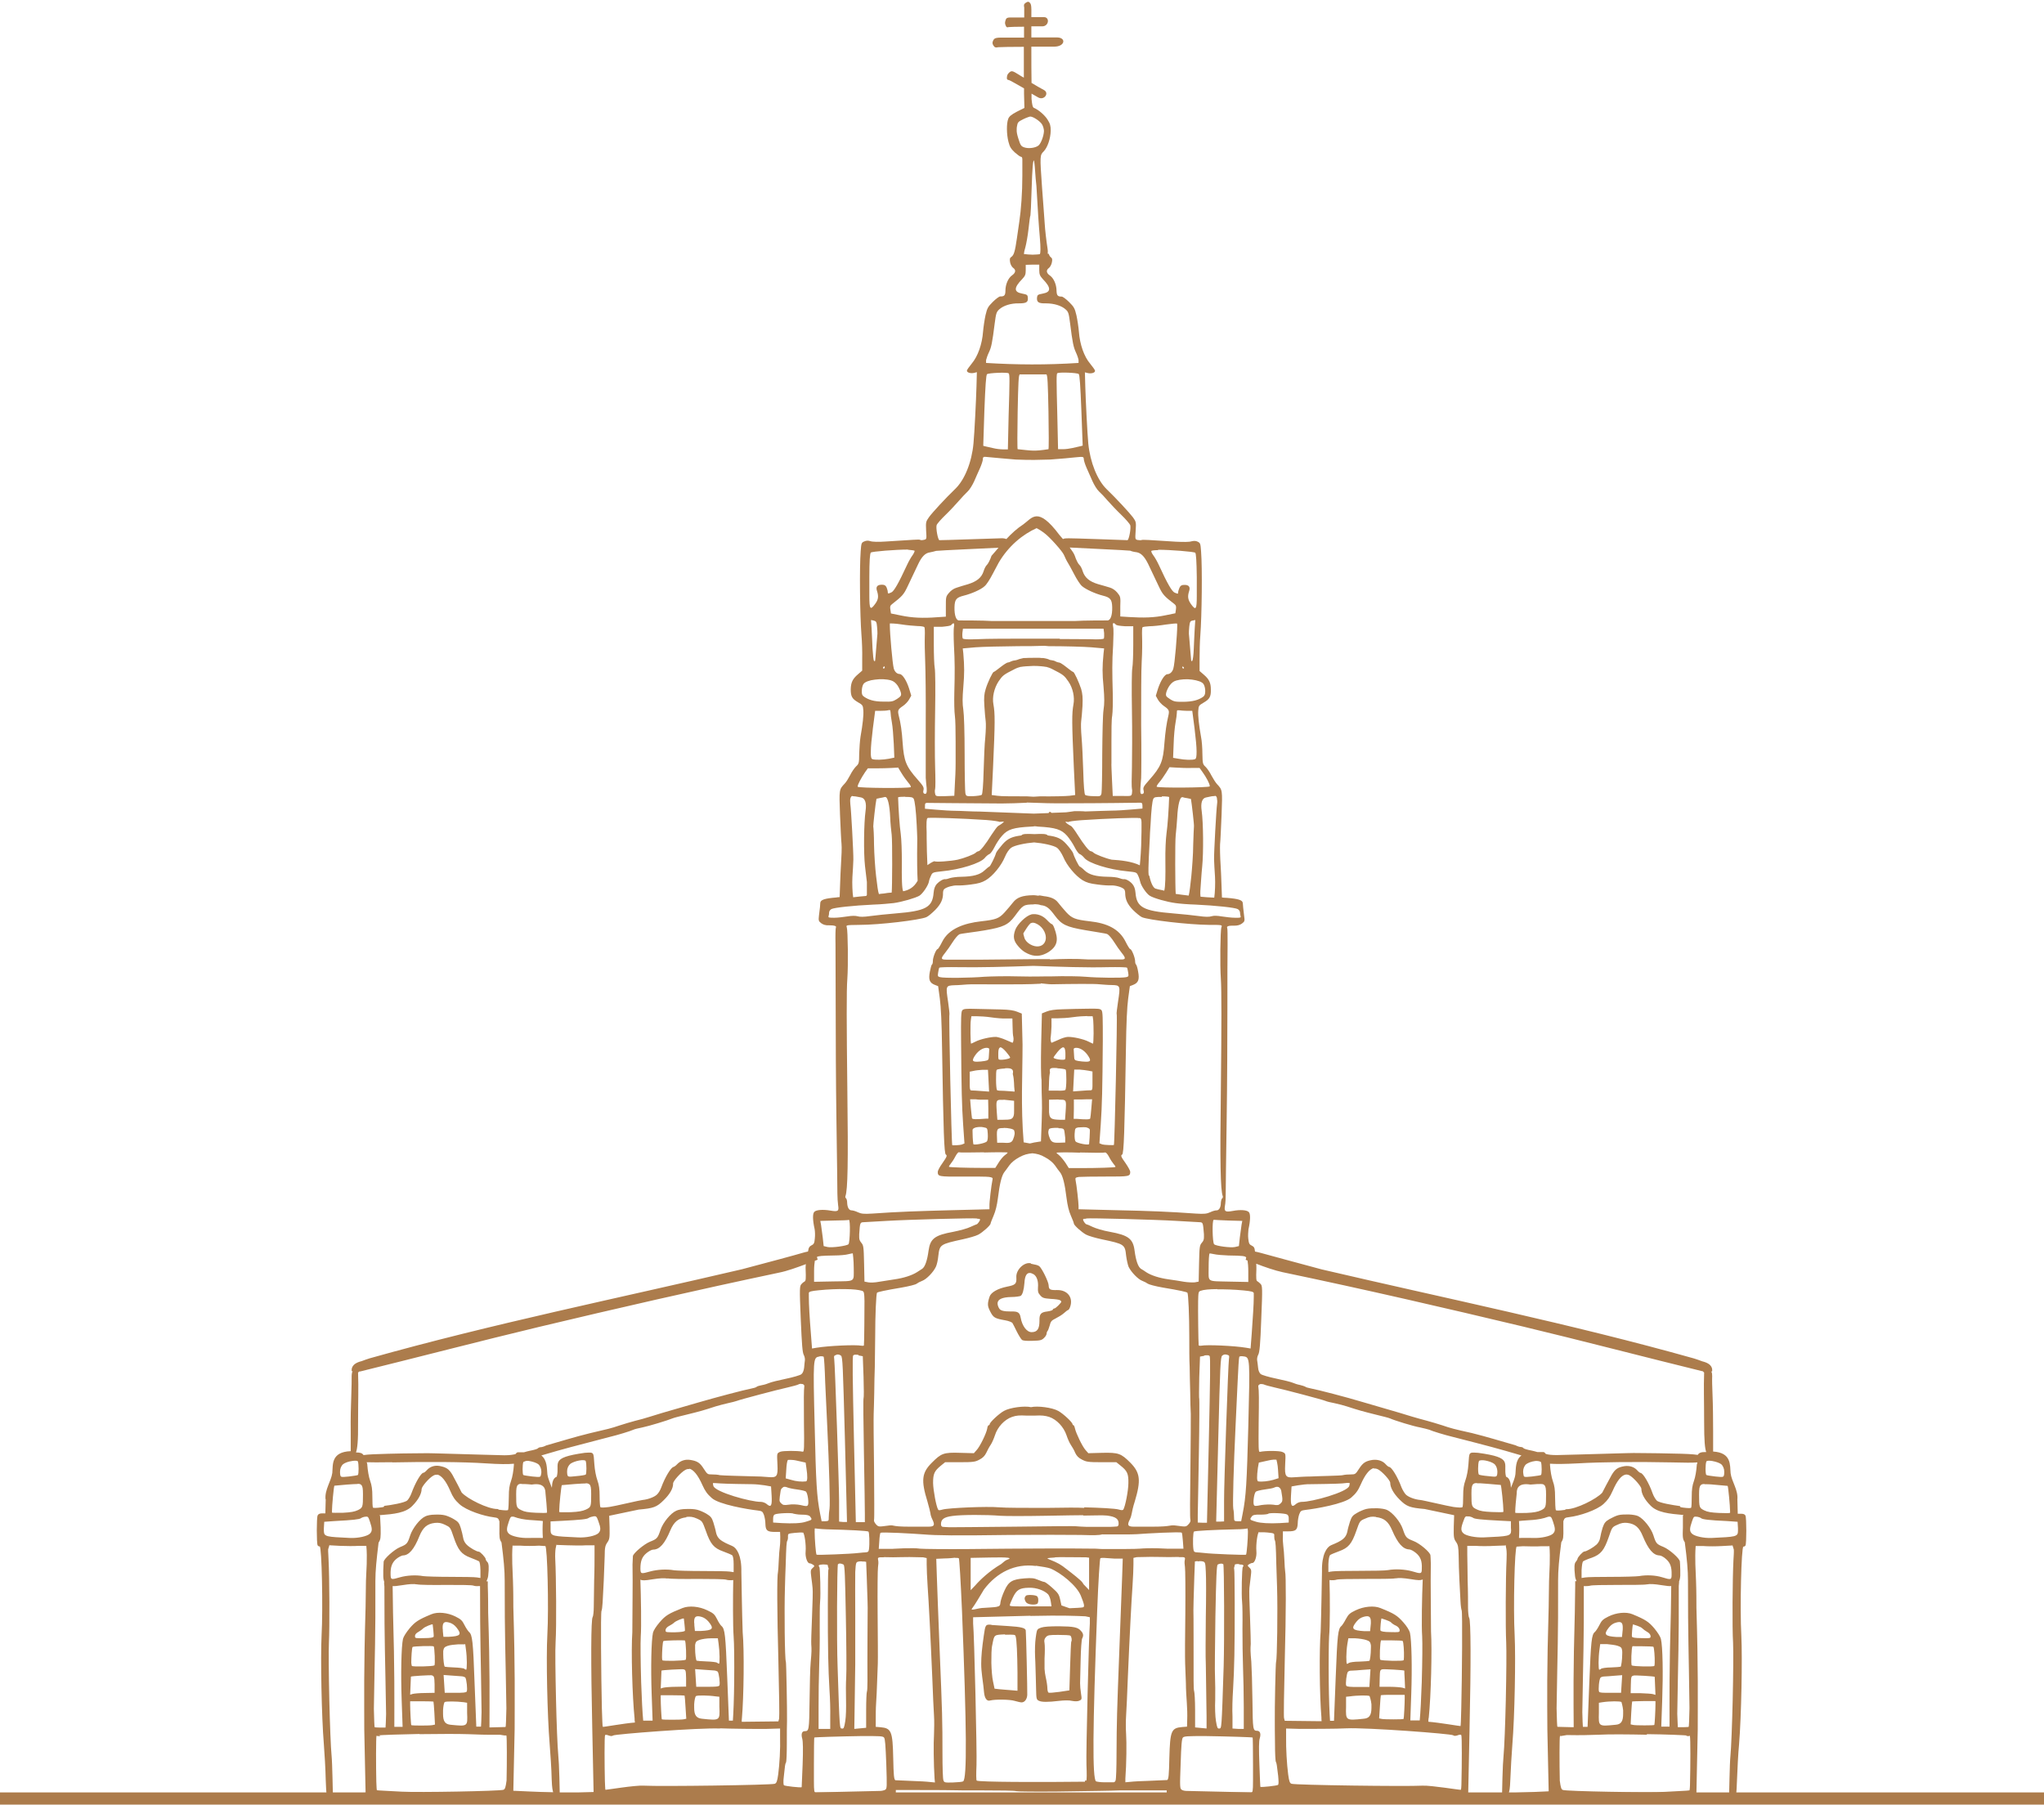 <?xml version="1.0" encoding="UTF-8"?> <svg xmlns="http://www.w3.org/2000/svg" id="_Слой_2" data-name="Слой 2" viewBox="0 0 108.74 96.02"> <defs> <style> .cls-1 { fill: #ac7c4c; } </style> </defs> <g id="_лой_1" data-name="—лой_1"> <g> <path class="cls-1" d="M64.08,92.37c1.27,.02,2.54,.06,2.56,.08,.01,0,.02,.67,.02,1.47v.82c0,.59-.02,.63-.1,.63-.06,0-.82-.02-1.69-.04-.87-.02-1.65-.04-1.74-.04-.09,0-.2-.02-.26-.06-.1-.06-.11-.13-.06-1.38,.03-.99,.06-1.34,.12-1.4,.06-.07,.25-.08,1.16-.08h0Zm-18.21,0c.91,0,1.1,0,1.16,.08,.06,.07,.08,.41,.12,1.4,.04,1.25,.04,1.32-.06,1.38-.06,.03-.18,.06-.26,.06-.09,0-.87,.02-1.74,.04-.87,.02-1.63,.04-1.69,.04-.08,0-.1-.03-.1-.63,0-.2,0-.47,0-.82,0-.8,.01-1.46,.02-1.47,.02-.02,1.29-.06,2.56-.08h0Zm37.17-.03s-.05,.01-.05,0c0,0,.07,0,.08,0-.01,0-.02,0-.03,0m4.58-.07c.91,.01,2.05,.05,2.2,.08-.03,0-.05,0-.1,.01-.1,.03,.17,.02,.18,0,0,0-.07,0-.08,0,.02,0,.07-.02,.08,0,0,0,0,.01,0,.01,.04,.08,.03,1.64,.01,2.44,0,.27-.02,.45-.03,.45-.03,.02-.88,.05-1.33,.08-.86,.05-5.21-.03-5.4-.1-.09-.03-.12-.12-.17-.5,0-.01,0-.04,0-.05-.02-.83-.02-2.25,.01-2.32h0s.03-.01,.05,0c.04,0,.15-.03,.3-.05h.03s0,0,0,0h.19c.38,.01,1.05,0,1.5-.02,.53-.03,1.6-.02,2.55,0h0Zm-60.67,.08s-.04,0-.05,0c-.01,0-.02,0-.03,0,0,0,.07,0,.08,0m-4.63-.08c.95-.01,2.02-.02,2.55,0,.45,.02,1.12,.04,1.5,.03h.19s0,0,0,0h.03c.15,.02,.27,.05,.3,.04,.02,0,.04,0,.05,0h0c.03,.08,.03,1.51,.01,2.34,0,.02,0,.04,0,.05-.05,.37-.08,.47-.17,.5-.19,.07-4.54,.15-5.4,.1-.45-.03-1.31-.06-1.33-.08-.01,0-.02-.19-.03-.45-.02-.8-.02-2.37,.01-2.44,0,0,0-.01,0-.01,0,0,.05,0,.08,0,0,0-.07,0-.08,0,.01,.03,.28,.04,.18,0-.05-.02-.07-.01-.1-.01,.14-.03,1.29-.06,2.2-.08h0Zm49.31-.31c1.09-.05,5.59,.29,5.68,.37,.04,.04,.13,.04,.24,0,.09-.04,.18-.04,.19-.01,.04,.06,.03,1.65,.01,2.45h0c0,.27-.02,.46-.03,.46-.03,.02-1.57-.24-2.04-.22-.89,.05-6.77-.03-6.97-.1-.09-.03-.13-.12-.18-.5-.07-.53-.12-1.37-.11-2v-.44s.72,.02,.72,.02c.39,0,2.02,0,2.49-.03h0Zm-33.33,0c.47,.02,2.1,.04,2.49,.03l.71-.02v.44c.02,.63-.03,1.48-.1,2-.05,.37-.09,.46-.18,.5-.2,.07-6.08,.15-6.97,.1-.46-.03-2.01,.23-2.04,.22-.01,0-.02-.19-.03-.45h0c-.02-.81-.03-2.4,.01-2.46,.01-.02,.1-.02,.19,.02,.11,.04,.19,.04,.24,0,.09-.07,4.58-.42,5.68-.37h0Zm47.96-1.4s.07,.22,.09,.44c0,.07,0,.13,0,.19h0c0,.4-.11,.56-.4,.58-.92,.09-.91,.1-.89-.64v-.53s.19-.03,.19-.03c.4-.06,.94-.06,1.01-.01h0Zm-62.6,0c.07-.04,.61-.04,1.01,.01l.18,.03v.53c.03,.74,.04,.73-.88,.64-.29-.03-.4-.18-.4-.58h0c0-.06,0-.13,0-.19,.01-.22,.05-.41,.09-.44h0Zm64.41-.04v.17s0,0,0,0c0,.28-.04,1.07-.06,1.09-.03,.03-.98,.03-1.12,0l-.14-.03,.03-.6c.02-.33,.04-.6,.05-.62,.01,0,.29-.02,.62-.02h.6Zm-66.23,0h.6c.33,0,.61,.01,.62,.02,.01,.02,.03,.29,.05,.62l.03,.6-.14,.03c-.14,.03-1.09,.03-1.12,0-.02-.02-.06-.82-.06-1.09h0s0-.18,0-.18Zm51.02-.28s.08,.22,.1,.44c0,.07,0,.13,0,.19,0,.4-.12,.56-.42,.58-.95,.1-.95,.1-.93-.64v-.53s.2-.02,.2-.02c.41-.06,.98-.06,1.04-.02m-35.81,0c.06-.04,.63-.04,1.04,.02l.19,.02v.53c.03,.74,.04,.74-.92,.64-.3-.03-.42-.18-.42-.58,0-.06,0-.12,0-.19,.01-.22,.06-.42,.1-.44h0Zm37.69-.04v.17s0,0,0,0c0,.27-.04,1.07-.06,1.09-.03,.03-1.02,.03-1.16,0l-.14-.03,.04-.61c.02-.33,.04-.6,.05-.62,.01-.01,.3-.03,.64-.02h.62Zm-39.57,0h.62c.34,0,.63,.01,.64,.02,.01,.02,.03,.29,.05,.62l.04,.61-.14,.03c-.14,.03-1.13,.03-1.16,0-.02-.02-.06-.82-.06-1.09h0s0-.18,0-.18h0Zm51.74-1.05c.09-.02,1.12,.04,1.13,.07,0,0,.01,.22,.02,.48l.02,.48-.13-.04c-.07-.02-.36-.04-.66-.05h-.53s.01-.46,.01-.46c.01-.4,.02-.45,.13-.47Zm-63.91,0c.1,.03,.12,.07,.13,.47v.45s-.51,.01-.51,.01c-.29,0-.59,.03-.66,.05l-.13,.04,.02-.48c.01-.26,.02-.48,.02-.48,.01-.03,1.04-.09,1.13-.07m63.31-.02l-.03,.47-.03,.48h-.56c-.42,0-.58,0-.61-.06-.05-.09,0-.67,.08-.75,.03-.03,.12-.06,.21-.06,.08,0,.33-.02,.55-.04l.4-.03h0Zm-62.71,0h0s.4,.03,.4,.03c.22,.02,.46,.03,.55,.04,.08,0,.18,.04,.21,.06,.07,.08,.13,.66,.08,.75-.03,.06-.19,.07-.61,.07h-.56s-.03-.48-.03-.48l-.03-.47Zm49.94-.3c.1-.02,1.16,.04,1.18,.07,0,0,0,.22,.02,.48l.02,.47-.13-.04c-.08-.02-.38-.05-.68-.05h-.55s.01-.46,.01-.46c.01-.41,.02-.44,.14-.47h0Zm-37.17,0c.12,.03,.13,.06,.14,.47v.45s-.54,.01-.54,.01c-.3,0-.61,.03-.68,.05l-.13,.04,.02-.47c.01-.26,.02-.48,.02-.48,.01-.03,1.08-.09,1.18-.07h0Zm36.55-.01l-.03,.47-.03,.48h-.59c-.44,0-.6-.01-.64-.07-.05-.09,.02-.67,.09-.74,.03-.03,.12-.07,.21-.06,.09,0,.34-.02,.57-.04l.42-.03Zm-35.92,0l.41,.03c.23,.02,.48,.03,.57,.04,.09,0,.18,.04,.21,.06,.07,.08,.14,.66,.09,.74-.03,.06-.2,.07-.64,.07h-.59s-.03-.48-.03-.48l-.03-.47Zm49.85-1.22s1.08,0,1.12,.03c.04,.05,.08,.56,.07,.84h0c0,.1-.01,.16-.02,.18-.05,.05-1.12,.03-1.2-.03-.05-.03-.02-.97,.04-1.02h0Zm-63.77,0c.05,.05,.09,.99,.04,1.02-.09,.06-1.15,.08-1.2,.03-.01-.02-.02-.08-.03-.17h0c0-.28,.03-.8,.07-.84,.04-.04,1.08-.07,1.12-.03m62.08-.12h.35c.2,.02,.45,.05,.56,.09,.18,.06,.22,.1,.24,.27,0,.05,.01,.12,0,.21h0c0,.25-.05,.6-.08,.63-.01,.01-.24,.03-.5,.04-.26,0-.51,.04-.54,.07-.03,.03-.07,.05-.1,.05-.05,0-.05-.64,.01-1.06h0l.04-.3h0Zm-60.4,0l.04,.3h0c.06,.42,.06,1.05,.01,1.06-.02,0-.07-.02-.1-.05-.03-.03-.27-.06-.54-.07-.26-.01-.49-.03-.5-.04-.04-.04-.08-.39-.08-.64h0c0-.08,0-.15,0-.2,.03-.17,.07-.21,.24-.27,.11-.04,.37-.07,.56-.08h.35s0-.01,0-.01Zm48.71-.2s1.12-.01,1.16,.03c.05,.05,.08,.57,.07,.85h0c0,.1-.01,.16-.02,.18-.06,.05-1.16,.03-1.24-.03-.05-.03-.01-.97,.04-1.02m-37.03,0c.05,.05,.09,.99,.04,1.02-.09,.06-1.19,.08-1.24,.03-.01-.02-.02-.08-.02-.17h0c0-.28,.03-.8,.07-.85,.04-.04,1.11-.06,1.16-.03m35.28-.12h.37c.2,.01,.46,.05,.58,.09,.18,.06,.22,.1,.25,.27,0,.05,.01,.12,0,.2h0c0,.26-.04,.6-.08,.64-.01,.01-.25,.03-.53,.04-.27,0-.52,.04-.56,.07-.03,.03-.08,.05-.1,.05-.05,0-.05-.64,.02-1.06l.05-.29h0Zm-33.54,0l.04,.29c.06,.42,.07,1.06,.02,1.06-.02,0-.07-.02-.1-.05-.03-.03-.28-.06-.56-.07-.28-.01-.51-.03-.53-.04-.04-.04-.08-.38-.08-.63h0c0-.09,0-.16,0-.21,.03-.17,.07-.21,.25-.27,.12-.04,.38-.08,.58-.08h.37s0,0,0,0Zm18.12-.18c.31,0,.59,.01,.63,.04,.07,.04,.1,.27,.05,.32-.01,.02-.04,.6-.06,1.31l-.04,1.28-.53,.08c-.29,.04-.55,.06-.58,.04-.03-.02-.06-.12-.06-.24,0-.11-.04-.38-.09-.59-.03-.14-.05-.28-.06-.43,0-.16,0-.33,0-.56,.02-.33,.02-.7,0-.81-.03-.15-.01-.23,.07-.32,.1-.11,.17-.12,.66-.12h0Zm-2.84-.01c.47-.01,.54-.01,.56,.08,.06,.18,.09,.93,.1,1.92v.98s-.35-.03-.35-.03c-.19-.01-.47-.04-.61-.05l-.26-.03-.08-.38c-.05-.22-.08-.61-.09-.99h0c0-.38,0-.76,.05-.96,.11-.56,.08-.53,.68-.56Zm2.88-.45c-.53,0-.8,.02-.96,.07-.2,.07-.22,.1-.26,.33-.05,.33-.07,.52-.07,.97h0c0,.15,.01,.33,.02,.55,.01,.48,.04,1.13,.04,1.43,.01,.5,.02,.55,.14,.61,.15,.08,.49,.08,1.07,.01,.27-.03,.55-.04,.7,0,.16,.03,.3,.03,.39-.01,.13-.06,.14-.07,.09-.38-.03-.18-.05-.42-.05-.55,0-.12,.02-.69,.03-1.25,.01-.56,.05-1.07,.08-1.13,.08-.15,.07-.26-.06-.4-.17-.2-.38-.24-1.17-.25h0Zm-3.6-.08c-.32-.03-.33,0-.41,.56-.1,.69-.14,1.12-.14,1.51,0,.23,.02,.44,.05,.68,.05,.34,.09,.71,.1,.84,.03,.32,.15,.49,.32,.44,.26-.07,1.06-.06,1.31,.02,.14,.04,.31,.08,.37,.08,.16,0,.29-.17,.3-.4,.01-.19-.06-3.29-.08-3.43-.02-.13-.25-.19-.91-.23-.36-.02-.77-.05-.92-.06h0Zm34.13-.02s.42,.12,.49,.21c.05,.05,.17,.14,.26,.19,.1,.05,.17,.14,.18,.21,0,.01,0,.02,0,.04h0c0,.09-.06,.09-.48,.08-.34,0-.5-.03-.51-.08-.02-.06,.03-.61,.05-.64m-63.85,0s.07,.58,.05,.64c-.01,.05-.17,.08-.51,.08-.42,.01-.48,.01-.48-.08h0s0-.03,0-.04c0-.08,.08-.16,.18-.21,.09-.05,.21-.14,.26-.19,.08-.08,.47-.24,.5-.21m62.97-.1h0c.26-.07,.35,0,.34,.31,0,.04,0,.1-.01,.15l-.03,.31h-.29c-.62-.04-.7-.13-.41-.5,.12-.15,.24-.23,.4-.27h0Zm-62.1,0h0c.15,.04,.28,.12,.4,.27,.29,.37,.21,.46-.41,.49h-.29s-.03-.3-.03-.3c0-.05,0-.11-.01-.15-.01-.31,.08-.38,.34-.31h0Zm49.6-.22s.43,.13,.51,.21c.05,.06,.17,.14,.27,.18,.1,.05,.18,.14,.19,.22,0,.01,0,.02,0,.04,0,.09-.06,.09-.49,.08-.35,0-.52-.04-.53-.09-.02-.06,.03-.62,.06-.65h0Zm-37.11,0s.07,.59,.06,.65c-.01,.05-.18,.08-.53,.09-.43,0-.5,0-.5-.08,0-.02,0-.03,0-.04,0-.08,.09-.17,.19-.22,.1-.05,.22-.13,.27-.18,.08-.08,.48-.25,.51-.21m36.19-.1c.27-.07,.37,0,.36,.32h0s0,.09-.01,.14l-.03,.31h-.31c-.64-.04-.72-.13-.42-.5,.12-.15,.25-.23,.41-.27m-35.28,0c.16,.04,.29,.13,.41,.27,.3,.37,.23,.46-.42,.49h-.31s-.03-.3-.03-.3c0-.06,0-.1-.01-.15h0c-.01-.3,.08-.38,.36-.31h0Zm17.52-.04c1.74-.04,2.49,0,2.94,.02l.23,.05v.12c0,.07,0,.16,0,.21-.05,.54-.21,6.94-.18,7.53,.02,.46,.02,.8-.01,.83,0,0-.07,0-.07,0v.06c-2.39,.03-5.68,.02-5.76-.06-.03-.03-.03-.37-.01-.83,.03-.59-.12-6.99-.18-7.53,0-.05,0-.14,0-.21v-.12s3.06-.08,3.06-.08h0Zm-.23-1.08s-.06,.08-.07,.13c0,.09,.04,.21,.13,.27,.15,.1,.53,.1,.57,0,.05-.14,.03-.31-.04-.37-.09-.07-.5-.09-.59-.03m.17-.42c.39-.01,.8,.14,1.01,.35,.05,.06,.12,.22,.14,.37l.04,.27h-1.11c-.88,.01-1.11,0-1.11-.05,0-.05,.07-.22,.16-.41,.2-.42,.36-.52,.86-.53m32.88-.18c.16-.03,.39-.02,.76,.04,.31,.05,.43,.06,.53,.05-.01,.51-.02,1.14-.02,1.4-.09,3.12-.07,4.56-.07,6.08h-.44s.05-1.41,.05-1.41c.05-1.39,.03-2.85-.07-3.26-.03-.12-.17-.34-.35-.56-.3-.35-.46-.46-1.16-.75-.33-.14-.86-.09-1.28,.12-.3,.15-.36,.21-.49,.47-.08,.16-.19,.32-.23,.35-.18,.15-.21,.46-.3,2.76l-.09,2.29h-.25c-.01-.14-.02-.33-.03-.78h0c.05-3.22,.09-3.6,.08-6.71,.12,.01,.26,0,.34-.02,.08-.03,.71-.04,1.46-.04,.72,0,1.42,0,1.55-.03m-65.42,0c.13,.03,.82,.04,1.55,.03,.75,0,1.38,0,1.46,.04,.07,.03,.22,.03,.34,.02,0,3.11,.04,3.48,.08,6.7h0c-.01,.46-.02,.65-.03,.78h-.25s-.09-2.28-.09-2.28c-.08-2.29-.12-2.61-.3-2.76-.04-.04-.15-.19-.23-.35-.13-.26-.19-.32-.49-.47-.42-.21-.95-.26-1.28-.12-.7,.29-.86,.4-1.16,.75-.18,.22-.32,.44-.35,.56-.09,.41-.12,1.87-.07,3.26l.05,1.42h-.44c0-1.53,.02-2.96-.07-6.09,0-.26-.01-.89-.02-1.4,.1,.01,.22,0,.53-.05,.37-.06,.59-.07,.76-.04m52.07-.32h0c.17-.03,.41-.02,.79,.04,.42,.07,.54,.07,.65,.02-.04,.91-.07,2.49-.03,3.02,.02,.34,.01,1.37-.02,2.39v.02c-.03,.9-.07,1.66-.11,2.07h-.5s.05-1.41,.05-1.41c.05-1.39,.02-2.85-.07-3.26-.03-.12-.17-.35-.36-.56-.31-.35-.48-.46-1.21-.75-.34-.14-.88-.09-1.32,.12-.31,.15-.38,.21-.52,.47-.08,.16-.19,.32-.23,.36-.19,.15-.22,.46-.31,2.76l-.09,2.29h-.21c-.03-.41-.06-1.18-.07-2.08v-.02c-.01-1.02,0-2.05,.02-2.39,.05-.52,.05-2.08,.02-3,.13,.02,.3,.01,.38-.02,.08-.03,.73-.04,1.51-.04,.75,0,1.47,0,1.6-.03h0Zm-38.73,0h0c.13,.03,.85,.04,1.6,.03,.78,0,1.42,.01,1.51,.04,.08,.03,.25,.04,.38,.02-.02,.92-.02,2.47,.02,3,.03,.34,.04,1.37,.03,2.39v.02c-.01,.9-.04,1.67-.07,2.07h-.21s-.09-2.28-.09-2.28c-.09-2.29-.12-2.6-.31-2.76-.04-.03-.15-.19-.23-.36-.13-.26-.2-.32-.52-.47-.43-.21-.97-.26-1.32-.12-.73,.29-.9,.39-1.21,.75-.19,.22-.33,.44-.36,.56-.09,.41-.12,1.87-.07,3.26l.05,1.42h-.5c-.04-.42-.08-1.17-.11-2.07v-.02c-.03-1.02-.04-2.05-.02-2.39,.04-.53,.01-2.11-.02-3.02,.11,.05,.23,.05,.65-.02,.38-.06,.62-.07,.79-.04h0Zm19.6-.67h0c.31,.04,.64,.1,.75,.14,.55,.22,1.41,.91,1.63,1.45,.19,.47,.21,.59,.12,.62-.04,.02-.47,.04-.72,.05l-.43-.15-.07-.32c-.06-.28-.12-.35-.42-.62-.19-.17-.38-.31-.42-.31-.04,0-.19-.05-.33-.11-.21-.09-.33-.11-.71-.08-.66,.05-.86,.16-1.08,.65-.1,.21-.19,.48-.21,.6-.02,.21-.04,.23-.23,.27-.11,.02-.5,.04-.64,.05-.14,0-.35,.04-.47,.07-.13,.03-.2,.03-.2,0h0c.23-.31,.45-.71,.66-1.05,.69-.91,1.65-1.39,2.75-1.25m10.83-.08c.21,0,.27,.05,.19,.13-.05,.05-.08,1.48-.04,1.85,.02,.17,.03,.82,.02,1.44,0,.62,.01,1.55,.03,2.06,.02,.51,.04,1.46,.04,2.1v1.17s0,0,0,0h-.3s-.3-.02-.3-.02v-.64c-.02-.35,0-.99,.03-1.43,.03-.44,.06-1.25,.07-1.81,.03-1.33,.02-4.57-.01-4.6-.01-.01-.01-.06,0-.1,.02-.04,.03-.1,.03-.13,0-.03,.11-.05,.23-.04Zm-22.12,0c.12,0,.23,.01,.23,.04,0,.03,.01,.09,.03,.13,.02,.04,.02,.09,0,.1-.03,.03-.04,3.27-.01,4.6,.01,.56,.04,1.37,.07,1.81,.03,.43,.05,1.08,.04,1.43v.64s-.32,0-.32,0h-.3s0,0,0,0v-1.17c0-.65,.01-1.59,.03-2.1,.02-.51,.04-1.44,.03-2.06,0-.62,0-1.27,.02-1.44,.04-.37,0-1.81-.04-1.85-.08-.08-.02-.12,.19-.13m21.3-.02c.05,.09,.06,4.08,.02,5.43h0c-.11,3.41-.11,3.3-.23,3.32-.1,.01-.12-.04-.18-.4-.04-.23-.06-.73-.04-1.12,.01-.39,0-.93-.01-1.21-.02-.28,0-1.73,.02-3.23,.04-2.14,.07-2.73,.12-2.76,.11-.07,.26-.07,.29-.02m-20.48,0c.03-.06,.18-.05,.29,.02,.06,.03,.08,.63,.12,2.76,.03,1.5,.04,2.95,.02,3.23-.02,.28-.02,.82-.01,1.21,.01,.39,0,.89-.04,1.12-.06,.36-.08,.42-.18,.4-.12-.01-.12,.1-.23-3.32h0c-.05-1.35-.03-5.34,.02-5.43h0Zm19.13-.15c.08-.02,.2-.02,.27,0,.12,.03,.14,.06,.16,.55,.02,.29,.02,1.37,0,2.41-.01,1.04-.02,2.17,0,2.51,0,.34,.02,.97,.02,1.38,0,.42,.02,1.05,.02,1.4v.64s.02,0,.02,0l-.63-.06v-.93c0-.51-.03-.95-.05-.99-.02-.04-.03-.29-.03-.57,0-1.06,0-3.72-.01-3.74,0-.01,.01-.78,.05-1.83l.03-.77,.14-.02Zm-17.78,0l.14,.02,.03,.77c.04,1.05,.06,1.82,.05,1.83,0,.02-.02,2.68-.01,3.74,0,.28-.01,.54-.03,.57-.02,.03-.04,.48-.04,.99v.93s-.32,.03-.32,.03l-.31,.03h0s.01-.64,.01-.64c0-.35,.02-.98,.02-1.4,0-.42,.02-1.04,.02-1.39,0-.34,0-1.47,0-2.51-.01-1.04,0-2.12,0-2.41,.03-.49,.04-.52,.16-.55,.07-.02,.2-.02,.27,0m12.79-.2c.08,0,.35,.03,.58,.04h.43s0,.02,0,.02l-.03,.91c-.02,.5-.09,2.28-.15,3.94-.13,3.38-.14,3.73-.15,5.54,0,.7-.02,1.32-.05,1.39-.02,.06-.05,.09-.1,.1-.11,0-.37,0-.5,0-.2,0-.4-.03-.44-.05-.2-.14-.18-2.82,.06-9.05,.06-1.6,.14-2.81,.17-2.82,.03-.02,.12-.02,.2-.02m-7.93,0h0c.08,0,.17,0,.2,.02,.03,.02,.1,1.23,.17,2.82,.25,6.23,.27,8.91,.06,9.05-.04,.03-.28,.05-.54,.06-.43,.01-.47,.01-.51-.12-.03-.07-.05-.69-.05-1.39,0-1.8-.01-2.16-.15-5.54-.07-1.66-.13-3.43-.15-3.94l-.03-.91h0s.43-.02,.43-.02c.24,0,.5-.03,.58-.04m5.3-.02c.23-.02,.97,0,1.66,0l.16,.02v1.72h0l-.24-.25s-.03-.03-.04-.04c-.02-.03-.05-.06-.06-.09-.07-.13-.61-.54-.83-.71-.35-.28-.48-.35-.95-.54-.16-.07-.15-.07,.31-.1m-3.46,0c.96-.02,1.23,.01,.91,.12-.07,.02-.21,.13-.32,.23-.63,.37-1.13,.85-1.38,1.14l-.24,.25h0v-1.72l1.03-.02Zm10.04-.02s.14,0,.22,0c.11,.01,.13,.04,.1,.16-.02,.08-.01,.25,.01,.37,.02,.12,.03,1.22,.02,2.44-.02,1.22-.02,2.43-.01,2.69,.01,.27,.03,.74,.04,1.05,0,.31,.03,.78,.05,1.05,.02,.26,.03,.66,.02,.88h0s-.01,.38-.01,.38l-.26,.02c-.58,.05-.64,.2-.68,1.64-.02,.93-.04,1.12-.11,1.18-1.92,.09-1.38,.04-2.23,.12v-.2c.06-.78,.07-1.92,.04-2.35-.02-.28-.02-.74,0-1.01,.02-.28,.06-1.17,.09-1.98,.1-2.34,.19-4.05,.25-4.91,.03-.43,.05-.94,.05-1.14v-.35s.18-.04,.18-.04c1.22-.04,1.38,.02,2.23-.01Zm-15.71,0c.85,.03,.89-.03,2.11,.01l.19,.04v.35c0,.19,.02,.7,.05,1.14,.06,.85,.15,2.57,.25,4.91,.03,.81,.07,1.7,.09,1.98,.02,.28,.01,.74,0,1.01-.03,.43-.02,1.56,.03,2.35l.02,.2c-.85-.08-.19-.03-2.11-.12-.07-.06-.09-.25-.11-1.18-.03-1.43-.1-1.59-.68-1.64l-.25-.02v-.39s0,.01,0,.01c0-.22,0-.61,.02-.88,.02-.26,.04-.74,.05-1.05,.01-.31,.03-.78,.04-1.05,.01-.26,0-1.48-.01-2.69-.01-1.22,0-2.31,.02-2.44,.02-.12,.03-.29,.01-.37-.03-.12-.01-.15,.1-.16,.07,0,.17,0,.22,0h0Zm35.43-.6c.05,.64,0,1.34-.02,1.87-.01,.51-.02,1.15-.02,1.41-.1,3.33-.08,4.86-.07,6.5l.07,3.28-.87,.04-1.25,.05c.03-.14,.06-.18,.08-.71,.02-.53,.07-1.39,.11-1.9,.12-1.45,.18-4.56,.12-5.78-.08-1.44,0-4.73,.11-4.72,0,0,.01,0,.02,0l.31-.02c.3,.01,.75,.02,.98,0h.42Zm-55.15-.01h.42c.23,.02,.68,.02,.98,0l.31,.02s.01,0,.02,0c.11,0,.19,3.29,.11,4.72-.07,1.22,0,4.33,.12,5.78,.04,.51,.1,1.37,.11,1.9,.02,.53,.05,.57,.08,.71l-1.25-.05-.87-.04,.07-3.28c0-1.63,.03-3.16-.07-6.5,0-.26,0-.9-.02-1.41-.02-.52-.07-1.23-.02-1.87h0Zm64.89-.02h0l.07,.23c.01,.12-.01,.38-.02,.56-.05,.94-.07,3.62-.02,4.39,.02,.43,.01,1.74-.02,3.03v.02c-.03,1.29-.08,2.58-.12,2.97-.02,.19-.04,.72-.05,1.2l-.02,.86-.87-.04-.87-.04,.07-3.36c0-1.63,.03-3.16-.07-6.5,0-.26,0-.9-.02-1.41-.02-.52-.07-1.23-.02-1.87h.42c.23,.02,.67,.02,.98,0l.55-.03Zm-74.63,0h0l.55,.03c.3,.01,.75,.02,.98,0h.42c.06,.63,0,1.33-.02,1.86-.01,.51-.02,1.15-.02,1.41-.1,3.33-.07,4.86-.07,6.5l.07,3.36-.87,.04-.87,.04-.02-.86c-.01-.47-.03-1.01-.05-1.2-.04-.39-.09-1.68-.12-2.97v-.02c-.03-1.29-.04-2.6-.02-3.03,.04-.77,.03-3.44-.02-4.39,0-.18-.03-.44-.02-.56l.07-.23h0Zm62.56-.02l.04,.23c.02,.12,.02,.37,.01,.56-.05,.94-.06,3.62-.02,4.39,.02,.43,.01,1.73-.02,3.03v.03c-.03,1.29-.08,2.58-.12,2.97-.02,.19-.05,.72-.06,1.2l-.02,.86-.9-.04-.9-.04,.07-3.36c.08-3.62,.07-5.83-.02-5.95-.03-.04-.06-.29-.06-.55,0-.26,0-.9-.02-1.41,0-.51-.02-1.14-.02-1.4v-.47h.44c.24,.02,.7,.02,1.01,0l.57-.02h0Zm-50.49,0l.57,.02c.32,.01,.77,.02,1.01,0h.44s0,.46,0,.46c0,.26,0,.89-.02,1.4-.01,.51-.02,1.15-.02,1.41,0,.26-.03,.51-.06,.55-.09,.11-.1,2.32-.02,5.95l.07,3.36-.9,.04-.9,.04-.02-.86c-.01-.47-.04-1.01-.06-1.2-.04-.39-.09-1.68-.12-2.97v-.03c-.03-1.29-.05-2.6-.02-3.03,.05-.77,.03-3.45-.02-4.39-.01-.18,0-.43,.02-.56l.05-.23h0Zm17.23-.64c.05-.06,1.77,.04,2.28,.08,.73,.06,1.7,.07,4.6,.03,1.46-.01,3.15-.01,3.77,0,.69,.02,.99,.02,1.14-.03,.72,0,1.54,.01,1.84-.01,.5-.04,2.34-.14,2.4-.08,.02,.02,.04,.21,.06,.44l.03,.41h-.65c-.68,0,.58,.03-.7-.02-.44-.01-.74,0-.98,.02-.18,.02-1.11,.02-1.95,.02-.13,0-.18-.01-.38-.02-1.27-.02-3.99-.01-6.72,.02-1.21,.01-2.39,0-2.63-.02-.24-.03-.42-.03-.86-.02-1.28,.05-.02,.03-.7,.03h-.64s.03-.41,.03-.41c.01-.22,.04-.42,.06-.44m20.15-.03s.24-.01,.44,.01c.36,.04,.37,.04,.36,.19,0,.08,.01,.19,.03,.22,.04,.08,.06,.3,.08,1.28,.01,.37,.03,.92,.04,1.21,.04,1.26,0,3.87-.05,3.96-.03,.04-.08,2.58-.07,3.15,0,.17,0,.72,.01,1.22,0,.5,.02,.94,.05,.98,.04,.07,.05,.17,.12,.75,.01,.13,.02,.24,.02,.32h0c0,.08-.01,.13-.03,.15-.04,.04-.91,.14-.94,.1,0,0-.03-.54-.05-1.19-.03-.83-.03-1.24,.02-1.39,.07-.24,.02-.39-.13-.4-.24,0-.24-.05-.26-1.62-.01-.84-.04-1.76-.06-2.05-.05-.55-.05-.68-.03-.95,0-.08-.01-.74-.04-1.46-.03-.71-.05-1.4-.03-1.53,.01-.12,.05-.39,.07-.59,.04-.33,.04-.38-.07-.48-.11-.11-.12-.11-.02-.18,.06-.04,.14-.07,.18-.07,.12,0,.24-.33,.21-.63-.03-.36,.06-.99,.14-1.02h0Zm-24.28,0c.09,.03,.18,.66,.15,1.02-.03,.29,.09,.63,.21,.63,.04,0,.12,.03,.18,.07,.1,.07,.09,.08-.02,.18-.11,.1-.11,.15-.07,.48,.03,.2,.06,.47,.07,.59,.02,.12,0,.81-.03,1.53-.03,.72-.05,1.37-.04,1.46,.02,.27,.02,.4-.03,.95-.03,.29-.05,1.22-.06,2.05-.02,1.58-.03,1.62-.26,1.62-.15,0-.2,.16-.13,.4,.04,.15,.05,.57,.02,1.39-.03,.65-.05,1.18-.05,1.19-.03,.04-.9-.06-.94-.1-.02-.02-.03-.07-.03-.15h0c0-.08,0-.19,.02-.32,.06-.58,.07-.68,.12-.75,.02-.04,.04-.48,.04-.98,0-.5,0-1.05,.01-1.22,.01-.58-.04-3.11-.06-3.15-.06-.09-.09-2.71-.05-3.96,0-.29,.03-.84,.04-1.21,.03-.98,.04-1.21,.09-1.28,.02-.04,.04-.14,.03-.22,0-.15,0-.15,.36-.19,.2-.02,.4-.03,.44-.01h0Zm23.66-.21s.02,.07,.02,.19c0,.37-.06,1.14-.1,1.21-.02,.03-1.85-.04-2.22-.09-.08,0-.24-.03-.35-.03-.18-.01-.21-.03-.23-.17-.04-.3-.02-.91,.03-.94,.07-.04,.95-.09,2.24-.12,.31,0,.58-.03,.62-.05Zm-23.03,0s.31,.04,.62,.05c1.29,.03,2.16,.08,2.24,.12,.05,.03,.07,.64,.03,.94-.02,.13-.04,.16-.22,.17-.12,0-.27,.03-.35,.03-.38,.05-2.2,.12-2.22,.09-.04-.07-.1-.84-.1-1.21,0-.12,0-.2,.02-.19h0Zm43.24-.29c.41,.05,.63,.24,.82,.71,.29,.7,.56,1.01,.88,1.02,.08,0,.23,.08,.35,.19,.23,.2,.31,.43,.3,.83,0,.28-.03,.29-.51,.14-.36-.11-.84-.13-1.22-.06-.14,.02-.8,.04-1.46,.04-.66,0-1.29,.01-1.4,.03l-.2,.03v-.42c.02-.27,.04-.44,.09-.47,.04-.03,.24-.12,.46-.19,.48-.18,.65-.39,.9-1.11,.17-.51,.18-.52,.45-.64,.21-.1,.34-.12,.55-.1Zm-63.45,0c.21-.02,.34,0,.55,.1,.27,.13,.28,.13,.45,.64,.24,.71,.42,.93,.9,1.11,.21,.08,.42,.17,.45,.19,.05,.04,.07,.2,.08,.47v.42s-.19-.03-.19-.03c-.11-.02-.74-.03-1.4-.03-.66,0-1.32-.02-1.46-.04-.38-.07-.86-.04-1.22,.06-.48,.14-.5,.14-.51-.14-.01-.4,.07-.63,.3-.83,.12-.1,.28-.18,.35-.19,.32,0,.6-.32,.88-1.02,.19-.47,.41-.66,.82-.71m50.07-.31c.43,.05,.66,.23,.86,.7,.3,.7,.58,1.01,.91,1.02,.08,0,.24,.09,.36,.19,.24,.2,.33,.43,.31,.83h0c0,.29-.03,.29-.53,.14-.37-.1-.87-.13-1.26-.06-.15,.03-.83,.04-1.51,.04-.68,0-1.34,.01-1.46,.03l-.21,.03v-.42c.01-.27,.05-.44,.09-.48,.04-.03,.25-.12,.47-.2,.5-.18,.68-.38,.93-1.1,.18-.51,.18-.52,.47-.64,.22-.1,.35-.12,.57-.09m-36.69,0c.22-.02,.35-.01,.57,.09,.28,.13,.28,.13,.47,.65,.25,.72,.43,.92,.93,1.1,.22,.08,.43,.17,.47,.2,.05,.04,.08,.21,.08,.48v.42s-.2-.03-.2-.03c-.12-.02-.77-.03-1.46-.03-.68,0-1.37-.02-1.51-.04-.39-.07-.89-.04-1.26,.06-.5,.14-.52,.14-.53-.14h0c0-.4,.08-.63,.32-.83,.12-.1,.28-.19,.36-.19,.34,0,.62-.32,.91-1.02,.2-.47,.43-.65,.86-.7h0Zm53.76-.01c.09,.01,.2,.05,.23,.08,.07,.06,.42,.11,1.37,.15l.57,.04,.02,.34c0,.06,0,.11,0,.15h0c0,.31-.14,.31-1.39,.37-.42,.02-.92-.09-1.06-.23-.13-.13-.13-.26,0-.64,.09-.26,.1-.28,.25-.26m-7.9,0c.15-.02,.17,0,.26,.26,.13,.38,.13,.51,0,.64-.14,.14-.64,.25-1.06,.23-.24-.01-.5,0-.75,0,.02-.32,.02-.61,0-.9,.45-.06,1.01-.02,1.56-.23m-55.04,0c.55,.21,1.11,.17,1.55,.23-.02,.29-.02,.58,0,.9-.25,0-.51-.01-.75,0-.42,.02-.92-.09-1.06-.23-.13-.13-.13-.26,0-.64,.09-.26,.1-.28,.26-.26m-7.9,0c.15-.02,.16,0,.25,.26,.13,.38,.13,.51,0,.64-.14,.14-.63,.25-1.06,.23-1.24-.06-1.38-.06-1.39-.36h0v-.16l.02-.34,.57-.04c.96-.05,1.3-.09,1.38-.15,.04-.03,.14-.07,.23-.08m58.7-.02c.09,.01,.2,.05,.24,.08,.07,.06,.43,.1,1.42,.15l.59,.03v.34c0,.06,.01,.11,.01,.15h0c0,.31-.15,.31-1.44,.37-.44,.02-.96-.08-1.1-.22-.14-.13-.14-.27,0-.64,.09-.26,.11-.28,.27-.25h0Zm-46.57,0c.16-.02,.18,0,.27,.25,.14,.38,.14,.51,0,.65-.15,.14-.66,.25-1.1,.22-1.29-.06-1.43-.06-1.44-.36h0s0-.1,0-.15v-.34s.6-.03,.6-.03c.99-.05,1.35-.09,1.42-.15,.04-.03,.15-.07,.24-.08Zm26.07-.07v.03c.49,0,1.03-.03,1.27,0,.46,.06,.62,.18,.61,.44,0,.09-.04,.14-.1,.14-.05,0-.21,.02-.35,.02-.05,0-.75,0-1.23,0-.25-.01-.51-.02-.56-.03-.06-.02-1.55,0-3.3,.02-1.76,.02-3.31,.03-3.45,.03-.14,0-.29-.02-.35-.02-.07,0-.11-.05-.11-.14,0-.26,.15-.38,.61-.44,.48-.07,1.82-.07,2.54-.01,.26,.02,1.36,.02,2.43,0,1.01-.02,1.82-.03,2-.03m9.84-.08c.04-.06,.87-.03,.99,.04,.06,.03,.1,.12,.09,.24v.19s-.47,.03-.47,.03c-.56,.03-1.03,0-1.26-.07-.09-.03-.2-.06-.24-.08-.04-.01-.07-.05-.07-.07,0-.03,.04-.09,.08-.14,.05-.07,.17-.1,.45-.09,.21,0,.4-.02,.42-.05m-25.25,0s.21,.05,.41,.05c.28,0,.4,.03,.46,.09,.04,.05,.08,.11,.08,.14,0,.03-.03,.06-.07,.07-.04,.02-.14,.05-.24,.08-.23,.08-.7,.1-1.26,.07l-.47-.03v-.19c0-.12,.02-.21,.09-.24,.13-.07,.95-.1,.99-.04m25.82-1.41c.06,.03,.11,.1,.13,.18,.04,.26,.07,.4,.06,.49h0c0,.09-.03,.13-.09,.19-.1,.1-.17,.11-.4,.07-.16-.02-.43-.01-.63,.02-.29,.06-.35,.06-.39,0-.06-.1,0-.62,.1-.71,.04-.04,.26-.09,.48-.12,.23-.03,.46-.07,.52-.11,.08-.04,.16-.04,.23-.01m-26.39,0c.06-.03,.14-.03,.23,.01,.06,.03,.29,.08,.52,.11,.23,.03,.45,.08,.48,.12,.09,.09,.16,.61,.1,.71-.04,.07-.1,.07-.39,0-.19-.04-.47-.05-.63-.02-.24,.03-.3,.03-.4-.07-.06-.06-.09-.1-.09-.18h0c0-.09,.02-.23,.06-.49,.01-.09,.07-.15,.13-.18m49.02-.17c.11,0,.28,0,.56,.03,.36,.03,.66,.06,.67,.06,.03,.03,.13,1.08,.13,1.36h0s0,.07,0,.07c-.02,.03-.28,.02-.59,.01-.41-.02-.61-.05-.79-.14-.26-.13-.27-.16-.27-.84,0-.31,.02-.43,.09-.5,.04-.04,.09-.06,.19-.06m-8.7,0c.11,0,.15,.02,.19,.06,.07,.07,.09,.19,.09,.5,0,.68-.01,.71-.27,.84-.17,.08-.37,.12-.78,.14-.31,0-.57,.01-.59-.01,0,0,0-.03,0-.07h0c0-.18,.04-.63,.08-.97,0-.15,0-.58,.73-.46,.29-.03,.45-.03,.56-.03h0Zm-54.24,0c.11,0,.28,0,.56,.03,.73-.12,.72,.31,.73,.46,.04,.34,.07,.79,.08,.96h0s0,.07,0,.07c-.02,.03-.29,.02-.59,.01-.41-.02-.61-.05-.78-.14-.26-.13-.27-.16-.27-.84,0-.31,.02-.43,.09-.5,.04-.04,.08-.06,.19-.06m-8.71,0c.11,0,.15,.02,.19,.06,.07,.07,.09,.19,.09,.5,0,.68-.01,.71-.27,.84-.17,.08-.37,.12-.79,.14-.3,0-.57,.01-.59-.01,0,0,0-.03,0-.07h0c0-.29,.1-1.34,.13-1.36,0,0,.31-.03,.67-.06,.29-.02,.45-.03,.56-.03h0Zm59.53-.03c.11,0,.28,0,.58,.03,.38,.03,.69,.06,.7,.06,.03,.03,.14,1.08,.14,1.36h0s0,.07,0,.07c-.02,.03-.3,.02-.61,.01-.43-.02-.63-.05-.81-.14-.27-.13-.28-.16-.28-.84,0-.31,.02-.43,.09-.5,.04-.04,.09-.06,.2-.06Zm-47.4,0c.11,0,.16,.03,.2,.06,.07,.07,.09,.19,.09,.5,0,.68,0,.71-.28,.84-.18,.08-.38,.12-.81,.14-.32,0-.59,.01-.61-.01,0,0,0-.03,0-.07h0c0-.29,.11-1.34,.14-1.36,0,0,.32-.03,.7-.06,.3-.02,.47-.03,.58-.03Zm40.64-.02s0,.03,0,.06c0,.03-.01,.07-.02,.1-.09,.33-2,.86-2.53,.85-.1,0-.23,.05-.3,.11-.23,.21-.3,.11-.27-.44l.03-.49,.34-.06c.19-.03,.49-.07,.68-.06,.19,0,1.44-.02,1.66-.04,.22-.03,.4-.04,.42-.02m-33.88,0s.2,0,.41,.02c.22,.02,1.47,.04,1.66,.04,.19,0,.49,.03,.68,.06l.34,.06,.03,.49c.03,.55-.03,.65-.27,.44-.07-.06-.21-.11-.3-.11-.53,.01-2.44-.52-2.53-.85-.01-.04-.02-.08-.02-.1,0-.03,0-.05,0-.06m48.54-.44h0c.08-.01,.14,0,.22,.04,.22,.12,.63,.59,.63,.72,0,.25,.17,.57,.49,.89,.36,.37,.98,.43,1.75,.5l-.03,.04v.61c-.02,.55-.01,.63,.1,.8,.12,.93,.17,1.49,.17,2.04,0,3.23,.04,3.53,.08,6.79h0c-.01,.58-.03,.96-.04,.98-.02,.01,.08,.02-.31,.03h-.27c0-.14-.02-.29-.03-.71h0c.05-3.27,.09-3.57,.08-6.8,0-.06,.02-.16,.02-.22h-.01c.03-.08,.06-.18,.07-.33h0c0-.09,0-.19,0-.31,0-.2-.02-.4-.02-.44,0-.16-.56-.65-.87-.78-.37-.15-.4-.18-.54-.62-.12-.38-.52-.88-.81-1.02-.1-.05-.3-.08-.5-.09h0c-.2,0-.42,0-.56,.04-.12,.03-.33,.13-.47,.21-.22,.13-.27,.2-.36,.45-.05,.16-.11,.4-.13,.53-.02,.15-.1,.28-.19,.37-.18,.16-.54,.37-.65,.37-.08,0-.36,.3-.37,.4,0,.03-.04,.09-.08,.14-.09,.09-.1,.3-.05,.76,.01,.13,.05,.2,.08,.28h-.07c0,.07,0,.17,0,.24-.01,.51-.02,1.15-.02,1.41-.09,3.14-.07,4.59-.06,6.12h-.08l-.77-.02s-.02-.01-.02-.01c-.01-.02-.03-.4-.04-.97h0c.05-3.27,.09-3.57,.08-6.8,0-.56,.05-1.12,.17-2.04,.11-.17,.12-.25,.11-.8v-.26s0-.05,0-.06c.06-.18,.09-.19,.32-.22,.52-.06,1.45-.36,1.82-.7,.23-.21,.34-.38,.48-.69,.23-.53,.46-.83,.69-.87h0s0,0,0,0Zm-63.22,0h.02c.22,.05,.46,.34,.69,.88,.13,.31,.24,.47,.48,.69,.37,.34,1.3,.64,1.82,.7,.22,.03,.25,.04,.31,.22,0,.01,0,.04,0,.06v.26c-.01,.55,0,.63,.11,.8,.12,.93,.17,1.49,.17,2.04,0,3.23,.04,3.53,.09,6.79h0c-.01,.58-.03,.96-.04,.98,0,0-.02,0-.02,.01l-.76,.02h-.08c0-1.53,.03-2.98-.07-6.12,0-.26,0-.9-.02-1.41,0-.07,0-.16,0-.24h-.07c.03-.08,.07-.15,.09-.28,.05-.46,.04-.67-.05-.76-.05-.04-.08-.11-.08-.14,0-.09-.29-.4-.37-.4-.11,0-.47-.2-.64-.37-.09-.09-.17-.22-.19-.37-.02-.13-.08-.36-.13-.53-.08-.25-.13-.32-.35-.45-.14-.09-.36-.18-.47-.21-.15-.04-.36-.05-.56-.04h0c-.2,0-.4,.04-.5,.09-.29,.13-.68,.63-.81,1.02-.14,.44-.18,.47-.54,.62-.31,.13-.86,.62-.87,.78,0,.04-.01,.24-.02,.44,0,.12,0,.22,0,.31h0c0,.16,.03,.26,.06,.34h-.02c0,.06,.02,.16,.02,.22,0,3.23,.04,3.53,.09,6.79h0c-.01,.43-.02,.58-.03,.72h-.27c-.39-.01-.29-.02-.31-.03-.01-.02-.03-.4-.04-.97h0c.05-3.27,.09-3.57,.08-6.8,0-.56,.06-1.12,.17-2.04,.11-.17,.12-.25,.11-.81l-.03-.61-.03-.04c.77-.06,1.39-.12,1.75-.5,.32-.32,.49-.65,.49-.89,0-.13,.4-.6,.63-.72,.07-.04,.14-.05,.22-.04h0Zm49.83-.32c.08-.01,.15,0,.23,.04,.23,.12,.66,.6,.65,.72,0,.25,.18,.57,.5,.89,.37,.37,.54,.43,1.33,.5l1.57,.33-.02,.61c-.01,.55,0,.64,.12,.81,.11,.16,.13,.27,.14,.73,0,.3,.02,.89,.04,1.31,.02,.42,.05,.94,.06,1.15,.01,.21,.04,.41,.06,.45,.05,.08,.02,3.48-.02,5.19h0c-.01,.58-.03,.96-.04,.97-.01,.01-1.16-.19-1.71-.23,0-.08,0-.16,.02-.22,.12-1.15,.18-3.61,.12-4.58,0-1.26-.03-2.47-.01-3.61,0-.2-.02-.4-.02-.44,0-.16-.58-.65-.91-.77-.38-.15-.41-.19-.56-.63-.13-.39-.54-.88-.84-1.02-.11-.05-.31-.08-.52-.09-.21,0-.43,0-.59,.04-.12,.03-.34,.12-.49,.21-.23,.13-.28,.2-.37,.46-.05,.16-.12,.4-.14,.53-.03,.15-.1,.28-.2,.37-.18,.16-.39,.24-.67,.36-.23,.1-.5,.5-.48,1.38-.02,1-.03,1.99-.07,3.2-.08,.96-.06,3.42,.04,4.58,0,.05,0,.13,.01,.2h-.19s-1.77-.02-1.77-.02l-.04-.15c-.02-.08,0-1.46,.04-3.06,.07-2.62,.07-4.52,.02-4.75-.01-.05-.03-.31-.04-.59-.01-.28-.04-.62-.06-.77-.02-.14-.03-.37-.02-.51v-.25s.27,0,.27,0c.42,0,.5-.07,.52-.42,0-.16,.04-.38,.08-.49,.07-.18,.1-.2,.33-.23,.54-.06,2.05-.32,2.44-.66,.24-.21,.36-.37,.5-.69,.23-.53,.47-.83,.71-.88h0Zm-36.42,0c.23,.05,.47,.34,.71,.88,.14,.31,.25,.47,.5,.69,.38,.34,1.9,.6,2.44,.66,.23,.03,.26,.05,.33,.23,.04,.11,.08,.33,.08,.49,.01,.35,.1,.42,.52,.42h.26s.01,.25,.01,.25c0,.14,0,.37-.02,.51-.02,.14-.05,.49-.06,.77-.01,.28-.03,.54-.04,.59-.06,.23-.05,2.12,.02,4.75,.04,1.6,.06,2.97,.04,3.06l-.04,.15-1.77,.02h-.18c0-.06,0-.14,.01-.19,.1-1.15,.13-3.61,.04-4.58-.04-1.22-.05-2.21-.07-3.2,.02-.88-.25-1.28-.48-1.38-.27-.12-.48-.2-.67-.36-.1-.09-.17-.22-.2-.37-.02-.13-.09-.36-.14-.53-.08-.25-.14-.32-.37-.46-.15-.09-.37-.18-.49-.21-.15-.04-.38-.05-.59-.04-.21,0-.42,.04-.52,.09-.3,.13-.71,.63-.84,1.02-.15,.44-.18,.48-.56,.63-.32,.13-.9,.62-.91,.77,0,.04-.01,.24-.02,.44,.02,1.14-.01,2.34-.01,3.61-.07,.96,0,3.43,.12,4.58,0,.06,0,.14,.02,.22-.55,.04-1.7,.25-1.71,.23-.02-.02-.03-.4-.05-.97h0c-.04-1.72-.07-5.12-.02-5.2,.02-.03,.05-.24,.06-.45,.01-.21,.04-.73,.06-1.15,.02-.42,.04-1.01,.05-1.31,0-.46,.03-.57,.14-.73,.12-.17,.13-.25,.12-.81l-.02-.61,1.57-.33c.79-.07,.96-.13,1.33-.5,.33-.32,.51-.64,.5-.89,0-.13,.42-.6,.65-.72,.07-.04,.15-.06,.23-.04m52.25-.36c.75,.02,1.08,.02,1.36,0,0,.06-.02,.06-.03,.13-.02,.31-.08,.66-.15,.85-.09,.25-.12,.45-.12,.85,0,.29-.01,.54-.03,.58-.02,.03-.17,.03-.46-.01-.23-.03-.07-.08-.16-.08-.3-.04-1.08-.16-1.21-.29-.07-.07-.17-.24-.22-.38-.19-.55-.51-1.08-.64-1.09-.03,0-.11-.06-.18-.14-.16-.18-.41-.26-.68-.22-.35,.06-.49,.15-.68,.47-.28,.51-.34,.63-.5,.94-.29,.33-1.4,.89-1.91,.88-.03,0-.06,.03-.09,.04,0,0,0,0-.01,0-.29,.04-.43,.04-.46,.01-.02-.03-.04-.41-.04-.7,0-.39-.03-.6-.12-.85-.07-.19-.13-.55-.15-.85,0-.03,0-.04,0-.07,.31,.02,.75,.02,1.51-.02,1.18-.07,3.1-.09,4.97-.05h0Zm-68.08,0c1.87-.04,3.78-.03,4.97,.05,.76,.05,1.2,.05,1.51,.02,0,.03,0,.03,0,.06-.02,.31-.08,.66-.15,.85-.09,.25-.12,.45-.12,.85,0,.29-.02,.67-.04,.7-.02,.03-.17,.03-.46-.01-.01,0,0,0-.01,0-.03,0-.06-.04-.09-.04-.51,.01-1.62-.55-1.91-.88-.16-.31-.21-.43-.49-.94-.19-.32-.33-.4-.68-.47-.27-.05-.52,.04-.68,.22-.07,.08-.15,.14-.18,.14-.13,0-.44,.54-.64,1.09-.05,.14-.15,.31-.22,.38-.13,.13-.92,.26-1.21,.29-.09,0,.08,.05-.16,.08-.29,.04-.44,.04-.46,.01-.02-.03-.03-.29-.03-.58,0-.39-.03-.6-.12-.85-.07-.19-.13-.55-.15-.85,0-.07-.02-.07-.03-.13,.27,.01,.6,.01,1.36,0h0Zm70.25-.07c.17,.03,.35,.09,.45,.16,.1,.08,.17,.24,.17,.4,0,.05,0,.11-.01,.17-.03,.13-.04,.13-.46,.09-.24-.03-.45-.06-.48-.08-.06-.04-.06-.59,0-.72,.02-.05,.17-.05,.34-.02m-9.48,0c.12-.02,.18,0,.25,.01,.02,.01,.07,.03,.09,.04,.05,.16,.05,.66,0,.69-.03,.02-.24,.05-.48,.08-.42,.04-.43,.04-.45-.09-.01-.06-.02-.12-.02-.17,0-.17,.07-.32,.17-.4,.1-.07,.28-.14,.45-.16h0Zm-53.46,0c.17,.03,.35,.09,.45,.16,.1,.08,.17,.24,.17,.4,0,.05,0,.11-.02,.17-.03,.13-.03,.13-.46,.09-.24-.03-.45-.06-.48-.08-.05-.04-.05-.54,0-.69,.02-.01,.07-.03,.09-.04,.06-.02,.12-.04,.25-.01Zm-9.48,0c.17-.03,.32-.03,.34,.02,.05,.13,.05,.68,0,.72-.03,.02-.24,.05-.48,.08-.42,.04-.43,.04-.46-.09-.01-.06-.01-.12-.01-.17,0-.17,.07-.32,.17-.4,.09-.07,.28-.14,.45-.16h0Zm60.32-.03c.17,.03,.37,.1,.46,.17,.11,.08,.17,.23,.18,.4,0,.05,0,.11-.01,.17-.03,.13-.04,.14-.47,.09-.25-.02-.47-.06-.5-.08-.06-.04-.06-.58,0-.72,.02-.05,.18-.06,.35-.03h0Zm-48.21,0c.17-.03,.33-.03,.35,.03,.05,.13,.05,.68,0,.72-.03,.02-.25,.06-.5,.08-.44,.05-.45,.04-.48-.09-.01-.06-.01-.12-.01-.17,0-.16,.07-.31,.18-.4,.1-.07,.29-.14,.46-.17m37.1-.03s.07,.26,.08,.51l.03,.46h0s-.29,.09-.29,.09c-.25,.07-.58,.11-.79,.08-.08-.01-.08-.26-.02-.72l.05-.28,.45-.1c.28-.07,.47-.07,.5-.04Zm-26,0s.22-.03,.5,.04l.45,.1,.04,.28c.07,.46,.06,.71-.02,.72-.21,.03-.54,0-.79-.08l-.29-.08h0s.03-.46,.03-.46c.01-.25,.05-.48,.08-.51h0Zm12.73-2.36s0,0,0,0c.04,0,.13,0,.2,0,.07,0,.17,0,.21,0,0,0,0,0,0,0,.37-.02,.54,0,.77,.07,.4,.14,.77,.53,.92,.98,.06,.18,.16,.41,.23,.51,.07,.1,.18,.29,.23,.42,.08,.17,.18,.27,.36,.36,.23,.12,.32,.14,1.04,.14h.79l.21,.17c.37,.29,.44,.44,.43,.94,0,.4-.17,1.26-.27,1.41-.03,.04-.1,.04-.23,0-.2-.06-1.04-.1-1.85-.12v.03c-.32-.02-.91-.02-2.03,0-1.06,0-2.17,0-2.49-.03-.65-.06-2.71,.03-3.02,.12-.14,.04-.21,.05-.23,0-.1-.15-.26-1.02-.27-1.41,0-.49,.06-.64,.43-.94l.21-.17h.79c.72,0,.82-.02,1.04-.14,.18-.09,.28-.2,.36-.36,.06-.13,.16-.32,.23-.42,.07-.1,.17-.33,.23-.51,.14-.45,.51-.84,.91-.98,.23-.08,.4-.09,.77-.07m12.44-1.68s.13,0,.18,.02c.05,.03,.31,.1,.57,.16,.55,.12,2.56,.65,2.72,.72,.06,.03,.27,.08,.48,.12,.2,.04,.49,.12,.65,.17,.61,.2,.87,.27,1.51,.43,.37,.09,.73,.18,.79,.21,.24,.11,1.25,.42,1.6,.48,.2,.04,.41,.1,.48,.12,.17,.08,.87,.29,1.21,.37,1.99,.51,2.45,.63,3.7,1-.33,.25-.29,.69-.32,.99-.03,.24-.14,.48-.24,.73-.01-.27-.06-.52-.26-.59-.18-.72,.44-1.01-1.49-1.27-.51-.03-.46-.06-.51,.61-.02,.31-.09,.66-.16,.85-.09,.25-.12,.45-.12,.85,0,.29-.01,.54-.04,.58-.03,.03-.18,.03-.48-.01-.24-.03-1.66-.37-1.76-.37-.31-.03-.64-.16-.77-.29-.07-.07-.17-.24-.23-.38-.2-.55-.53-1.09-.66-1.09-.03,0-.12-.07-.19-.15-.16-.18-.43-.26-.71-.22-.36,.06-.5,.16-.7,.47-.18,.28-.2,.3-.43,.3-.13,0-.33,.01-.44,.04-.11,.03-1.38,.05-1.69,.07-.31,0-.71,.03-.88,.04-.46,.04-.52-.04-.49-.66,.03-.63,.04-.6-.16-.69-.15-.06-.88-.07-1.19,0-.07,.01-.07-.22-.06-1.51,.02-1.34,.02-1.73-.02-1.99,0-.04,.04-.08,.09-.1Zm-24.34,0s.09,.06,.08,.1c-.03,.26-.03,.65-.02,1.99,.02,1.29,.01,1.52-.06,1.51-.31-.06-1.04-.05-1.19,0-.2,.09-.19,.06-.16,.69,.03,.63-.03,.7-.49,.66-.17-.02-.57-.04-.88-.04-.31-.01-1.58-.04-1.69-.06-.11-.03-.3-.04-.43-.04-.23,0-.24-.01-.43-.3-.2-.32-.34-.41-.7-.47-.28-.05-.54,.04-.71,.22-.07,.08-.16,.14-.19,.15-.13,0-.46,.54-.66,1.09-.05,.14-.15,.31-.23,.38-.13,.13-.47,.26-.77,.29-.09,0-1.51,.34-1.76,.37-.3,.04-.45,.04-.48,.01-.02-.03-.04-.29-.04-.58,0-.39-.03-.6-.12-.85-.07-.19-.14-.55-.16-.85-.05-.67,0-.64-.51-.61-1.93,.27-1.3,.55-1.49,1.27-.2,.07-.25,.31-.26,.59-.09-.25-.21-.49-.24-.73-.03-.3,0-.73-.32-.99,1.24-.37,1.71-.48,3.69-1,.34-.08,1.04-.29,1.21-.37,.06-.03,.27-.08,.47-.12,.35-.07,1.36-.38,1.6-.48,.06-.03,.41-.12,.79-.21,.65-.16,.91-.23,1.51-.43,.15-.05,.45-.12,.65-.17,.2-.04,.41-.1,.47-.12,.17-.07,2.17-.6,2.72-.72,.26-.06,.52-.13,.57-.16,.05-.03,.13-.04,.18-.02h0Zm23.46-1.47c.33,.05,.33,.09,.24,3.69-.08,3.05-.12,3.76-.3,4.67l-.08,.41h-.19c-.18,0-.19-.02-.19-.22,0-.12-.01-.31-.04-.44-.04-.22,.02-2.28,.12-4.38,.03-.57,.08-1.63,.11-2.35,.03-.72,.07-1.33,.09-1.36,.02-.03,.12-.04,.23-.02Zm-22.58,0c.11-.02,.21,0,.23,.02,.02,.03,.06,.64,.08,1.36,.03,.72,.08,1.78,.11,2.35,.1,2.1,.16,4.15,.12,4.38-.02,.12-.04,.32-.04,.44,0,.2,0,.21-.19,.22h-.19s-.08-.4-.08-.4c-.18-.91-.22-1.62-.29-4.67-.09-3.6-.08-3.64,.24-3.69m20.49-.06c.15-.02,.24-.02,.28,.03,.05,.05,.03,1.27-.04,4.47l-.1,4.4h-.25s-.24-.01-.24-.01v-.43c.01-.24,.03-1.72,.06-3.28,.03-1.56,.03-2.86,.02-2.88-.02-.02-.01-.53,0-1.14l.04-1.1,.22-.04h0Zm-18.39,0l.22,.04,.04,1.1c.02,.61,.02,1.12,0,1.14-.02,.02-.01,1.32,.02,2.88,.03,1.56,.05,3.04,.05,3.28v.43s-.23,0-.23,0h-.25s-.1-4.4-.1-4.4c-.07-3.19-.09-4.42-.04-4.47,.04-.05,.13-.05,.28-.03Zm19.59-.04c.1,.03,.13,.04,.12,.12h0s0,.06-.01,.1c-.04,.22-.27,6.81-.26,7.55,0,.3,0,.66,0,.82v.28s-.21,.01-.21,.01h-.21s.11-4.36,.11-4.36c.1-4,.12-4.39,.21-4.47,.07-.06,.15-.08,.25-.05h0Zm-20.78,0c.1-.03,.18,0,.25,.05,.09,.08,.1,.47,.21,4.47l.11,4.38h-.21s-.21-.02-.21-.02v-.28c0-.16,0-.52,0-.82,0-.74-.22-7.33-.26-7.55,0-.04-.01-.08-.01-.1h0c0-.08,.03-.09,.12-.12Zm20.28-3.48c.4,0,.89,.01,1.39,.06,.41,.04,.52,.07,.54,.14,0,.03,0,.1,0,.22h0c0,.36-.05,1.1-.11,1.95l-.06,.78-.23-.04c-.66-.11-2.11-.17-2.39-.11-.07,.01-.13,0-.14-.02-.02-.13-.04-1.92-.03-2.36,.01-.46,.02-.5,.13-.54,.16-.06,.48-.09,.88-.09m-19.77,0c.4,0,.72,.04,.88,.09,.11,.04,.12,.09,.13,.54,0,.44-.01,2.22-.03,2.36,0,.03-.06,.03-.14,.02-.28-.06-1.73,0-2.39,.11l-.23,.04-.06-.78c-.07-.86-.11-1.59-.11-1.95h0c0-.12,0-.2,0-.23,.02-.07,.13-.1,.54-.14,.5-.05,.99-.07,1.39-.06m9.83-.86c.06,0,.12,.03,.2,.07,.17,.11,.26,.37,.23,.71-.01,.2,0,.28,.12,.41,.12,.14,.19,.16,.56,.19,.23,.01,.45,.04,.49,.07,.04,.02,.07,.06,.07,.08,0,.06-.3,.36-.37,.36-.04,0-.07,.03-.08,.06-.01,.04-.15,.08-.3,.1-.34,.04-.42,.14-.41,.49,0,.43-.11,.61-.42,.61-.25,0-.5-.32-.58-.77-.05-.28-.15-.34-.5-.33-.41,0-.59-.04-.66-.19-.05-.09-.07-.18-.07-.25,.01-.21,.25-.32,.73-.33,.24,0,.46-.04,.5-.06,.1-.07,.17-.31,.2-.69,.02-.37,.12-.54,.29-.53m-11.92-.48c0,.11-.02,.15-.01,.29,.02,.48,.01,.61-.05,.64-.04,.02-.12,.08-.17,.14-.1,.1-.11,.2-.04,1.86,.06,1.39,.09,1.78,.16,1.91,.05,.09,.07,.22,.06,.29-.01,.07-.03,.25-.04,.39-.02,.16-.07,.29-.15,.35-.06,.05-.43,.16-.82,.24-.39,.08-.79,.18-.88,.22-.09,.04-.27,.1-.4,.12-.12,.02-.25,.06-.28,.09-.03,.03-.16,.07-.28,.09-.38,.07-1.92,.48-2.78,.73-.45,.13-.99,.29-1.21,.35-.57,.16-.96,.28-1.41,.42-.22,.07-.57,.17-.79,.22-.22,.06-.6,.17-.84,.25-.44,.15-.58,.18-1.57,.41-.78,.19-1.58,.44-2.32,.65-.09,.05-.22,.09-.28,.09-.06,0-.13,.03-.15,.06-.02,.03-.21,.09-.43,.13-.11,.02-.2,.05-.31,.08-.02,0-.02,0-.04,0-.12,0-.21,0-.29,0-.07,.01-.09,.06-.13,.1-.14,.03-.29,.06-.59,.06-.29-.01-.8-.02-1.14-.03-.34-.01-1.13-.03-1.75-.05-.62-.02-1.16-.03-1.19-.03-.38,.01-.96,0-2.09,.03-.66,.02-1.05,.03-1.32,.07-.07-.11-.19-.14-.4-.14,.07-.2,.12-.6,.11-1.59,0-1.22,.03-1.8,0-2.66,0,0,.01,0,.01,0,.01-.04,.06-.07,.11-.06,2.77-.68,6.5-1.65,9.51-2.37,4.06-.97,8.33-1.95,12.78-2.89,.41-.08,.93-.27,1.39-.44Zm23.94-.02c.46,.18,1.01,.37,1.43,.46,4.45,.93,8.72,1.92,12.78,2.89,3.01,.72,6.73,1.69,9.51,2.37,.05,0,.1,.03,.11,.07,0,0,.01,0,.02,0-.03,.86,0,1.44,0,2.66,0,.98,.04,1.38,.11,1.58-.25-.01-.38,.03-.45,.15-.27-.04-.65-.06-1.32-.07-1.13-.03-1.71-.02-2.09-.03-.03,0-.57,.01-1.19,.03-.62,.02-1.41,.04-1.75,.05-.34,.01-.86,.02-1.14,.03-.29,0-.45-.02-.59-.06-.04-.03-.06-.09-.12-.1-.07,0-.17,0-.29,0-.02,0-.02,0-.04,0-.11-.03-.2-.06-.31-.08-.22-.04-.42-.1-.43-.13-.02-.03-.08-.06-.14-.06-.06,0-.19-.04-.28-.09-.74-.21-1.55-.46-2.32-.65-.99-.22-1.13-.26-1.57-.41-.25-.08-.62-.19-.84-.25-.22-.06-.57-.15-.79-.22-.44-.14-.83-.25-1.41-.42-.22-.06-.76-.22-1.2-.35-.86-.26-2.4-.66-2.78-.73-.12-.02-.25-.06-.28-.09-.03-.02-.16-.06-.28-.09-.12-.02-.3-.08-.39-.12-.09-.04-.49-.14-.88-.22-.39-.08-.76-.19-.82-.24-.07-.06-.13-.19-.14-.35-.02-.14-.03-.31-.05-.39-.01-.07,.01-.21,.06-.29,.07-.13,.11-.52,.16-1.91,.07-1.66,.06-1.76-.04-1.86-.06-.06-.13-.12-.17-.14-.06-.02-.07-.16-.05-.64,0-.15,0-.19-.01-.31m-11.98,0c-.35-.1-.81,.34-.78,.74,.02,.35-.04,.41-.5,.5-.49,.1-.84,.3-.92,.52-.06,.18-.09,.3-.09,.42h0c0,.12,.04,.22,.12,.38,.17,.33,.24,.37,.8,.47,.18,.03,.35,.1,.38,.14,.03,.04,.13,.25,.23,.45s.23,.41,.28,.45c.06,.05,.26,.06,.56,.05,.41-.01,.49-.03,.61-.15,.08-.07,.14-.18,.14-.23,0-.05,.02-.11,.04-.13,.03-.02,.08-.15,.12-.29,.06-.24,.1-.28,.32-.39,.14-.07,.34-.19,.44-.28,.1-.09,.2-.17,.23-.17,.02,0,.07-.07,.1-.16,.18-.5-.14-.91-.69-.9-.38,.01-.44-.03-.45-.24,0-.19-.36-.92-.5-1.03-.04-.03-.14-.07-.21-.08-.07-.02-.17-.03-.23-.05m9.5-.55s.12,.01,.24,.04c.12,.03,.46,.06,.76,.07,.79,.01,.9,.03,.95,.11l-.03,.12s.08,.03,.1,.04c.02,.12,.04,.32,.04,.58v.56s0,0,0,0l-1.03-.02c-1.19-.03-1.08,.05-1.08-.7,0-.44,.02-.76,.05-.79Zm-18.98,0s.05,.35,.05,.79c0,.75,.11,.68-1.08,.7l-1.03,.02h0s0-.56,0-.56c0-.25,.02-.44,.04-.56,.04-.01,.12-.04,.15-.06l-.04-.14c.08-.05,.24-.07,.92-.08,.29,0,.63-.03,.76-.07,.12-.03,.23-.05,.24-.04m19.19-1.79s.37,.03,.78,.04l.74,.02-.04,.21c-.02,.12-.06,.42-.09,.67l-.05,.46-.21,.05c-.22,.05-1.02-.05-1.11-.15s-.11-1.32-.02-1.29m-19.41,0c.09-.03,.06,1.2-.02,1.29s-.9,.2-1.11,.15l-.21-.05-.05-.46c-.03-.25-.07-.55-.09-.67l-.04-.21,.74-.02c.41-.01,.76-.01,.78-.04m12.64-.07c.18-.03,3.63,.06,4.8,.13,.59,.03,1.14,.07,1.23,.07,.17,.01,.17,.03,.22,.64,0,.06,0,.11,0,.16h0c0,.13-.03,.2-.11,.29-.12,.14-.13,.21-.15,1.11l-.02,.96-.21,.04c-.12,.01-.37,0-.56-.03-.19-.03-.57-.1-.83-.13-.5-.07-.93-.21-1.19-.38-.08-.06-.21-.14-.28-.18-.15-.1-.27-.43-.34-.97-.08-.63-.33-.82-1.32-1-.35-.06-.74-.18-.91-.26-.16-.08-.31-.14-.33-.14-.05,0-.18-.18-.18-.25,0-.02,.02-.04,.04-.04,.02,0,.1,0,.16-.02m-5.88,0c.06,.02,.13,.02,.16,.02,.02,0,.04,.02,.04,.04,0,.06-.14,.25-.18,.25-.02,0-.17,.07-.33,.14-.16,.08-.56,.19-.91,.26-.99,.18-1.23,.36-1.32,1-.07,.53-.19,.87-.34,.97-.07,.04-.2,.13-.28,.18-.27,.17-.7,.31-1.19,.38-.26,.04-.64,.1-.83,.13-.19,.04-.45,.05-.56,.03l-.21-.04-.02-.96c-.02-.9-.03-.97-.15-1.11-.08-.1-.11-.17-.11-.29h0s0-.1,0-.16c.04-.61,.05-.63,.22-.64,.09,0,.64-.04,1.23-.07,1.17-.07,4.62-.16,4.8-.13m2.95-3.47c.27,.03,.44,.07,.68,.21,.23,.12,.42,.28,.53,.43,.09,.13,.21,.3,.28,.38,.14,.18,.25,.61,.34,1.36,.05,.39,.12,.69,.23,.94,.09,.2,.16,.39,.16,.42,0,.09,.41,.46,.65,.59,.13,.07,.51,.18,.84,.25,1.19,.25,1.23,.27,1.29,.87,.03,.23,.09,.49,.13,.59,.14,.29,.51,.67,.73,.75,.11,.04,.24,.11,.29,.15,.05,.04,.41,.14,.82,.21,.85,.14,1.25,.23,1.29,.27,.05,.05,.1,1.22,.1,2.33,0,.56,0,1.29,.02,1.61,0,.33,.02,.95,.03,1.38,0,.43,.02,.94,.03,1.13,0,.19,0,1.51-.02,2.94-.02,1.43-.03,2.64,0,2.69,.02,.06-.01,.15-.1,.24-.13,.14-.14,.14-.59,.08-.48-.07-.2,.05-1.35,.05-.37,0-.8,0-.96,0-.33,0-.38-.08-.22-.39,.05-.1,.09-.25,.1-.32s.07-.36,.16-.63c.34-1.13,.29-1.53-.23-2.06-.5-.5-.63-.55-1.51-.53l-.73,.02-.15-.17c-.17-.19-.5-.88-.56-1.14-.02-.1-.06-.18-.08-.18-.03,0-.05-.03-.05-.05,0-.1-.49-.56-.76-.71-.32-.18-1.1-.28-1.45-.2-.35-.08-1.12,.02-1.44,.2-.27,.15-.76,.61-.76,.71,0,.03-.02,.05-.05,.05-.03,0-.07,.08-.08,.18-.05,.27-.39,.96-.56,1.14l-.15,.17-.73-.02c-.89-.03-1.01,.03-1.51,.53-.53,.53-.58,.93-.23,2.06,.08,.28,.15,.56,.16,.63,0,.07,.05,.22,.1,.32,.15,.31,.11,.39-.22,.39-.15,0-.59,0-.96,0-1.15,0-.75-.12-1.23-.05-.45,.06-.46,.06-.59-.08-.08-.09-.12-.18-.1-.24,.02-.05,.01-1.26,0-2.69-.02-1.43-.03-2.75-.02-2.94,.01-.19,.02-.7,.03-1.13,0-.44,.02-1.06,.03-1.38,0-.33,.01-1.05,.02-1.61,0-1.11,.05-2.28,.1-2.33,.04-.04,.45-.13,1.29-.27,.4-.07,.77-.16,.82-.21,.05-.04,.18-.11,.29-.15,.22-.08,.59-.45,.73-.75,.05-.1,.11-.36,.13-.59,.07-.59,.1-.61,1.29-.87,.33-.07,.71-.18,.84-.25,.24-.13,.65-.5,.65-.59,0-.03,.07-.21,.16-.42,.11-.26,.18-.55,.23-.94,.09-.75,.2-1.18,.33-1.36,.06-.08,.19-.25,.28-.38,.11-.15,.29-.3,.53-.43,.26-.14,.42-.18,.71-.21h0Zm2.55-.04c.69,.02,1.29,.02,1.33,0,.05-.01,.13,.08,.21,.23,.07,.14,.19,.32,.25,.39,.06,.07,.1,.12,.09,.15-.04,.03-.95,.06-1.79,.06h-.69l-.17-.27c-.1-.15-.25-.33-.33-.4-.09-.07-.16-.14-.16-.15s.57-.03,1.26,0Zm-5.11,0c.69-.02,1.26-.01,1.26,0,0,.02-.07,.09-.16,.15-.09,.07-.24,.25-.33,.4l-.17,.27h-.69c-.83,0-1.75-.03-1.78-.06,0-.02,.03-.08,.09-.15,.06-.07,.18-.25,.25-.39,.08-.15,.16-.25,.2-.23,.04,.02,.64,.01,1.33,0m3.96-1.28c.37,0,.29,.04,.36,.51v.25s-.29,.01-.29,.01c-.28,.01-.43,0-.52-.21-.1-.24-.11-.36-.06-.5,.03-.07,.26-.09,.51-.08m-2.92,0c.25,0,.53,.06,.56,.13,.05,.13,.04,.26-.06,.5-.09,.21-.29,.17-.56,.16h-.28s-.01-.27-.01-.27c-.02-.48,0-.51,.36-.51m4-.04c-.13,.02,.27-.02,.38,0,.11,.03,.19,.07,.2,.13,0,.02,0,.06,0,.11,0,.16-.02,.43-.04,.65-.01,.08-.65-.04-.72-.14-.04-.05-.06-.22-.05-.4,.02-.31,.03-.31,.22-.35h0Zm-5.45,0c.11-.02,.25-.03,.38,0,.2,.04,.2,.04,.22,.35,.01,.18,0,.35-.05,.4-.07,.1-.71,.22-.72,.14-.03-.22-.04-.5-.04-.65,0-.05,0-.09,0-.11,.01-.06,.09-.1,.2-.13m4.38-1.47c.32,0,.39-.01,.39,.27h0c0,.1-.01,.23-.02,.39l-.03,.41h-.27c-.45-.02-.6-.02-.58-.58v-.49s.52-.01,.52-.01Zm-2.93,0l.56,.06v.49c.02,.55-.17,.51-.62,.52h-.27s-.03-.4-.03-.4c-.01-.17-.02-.3-.02-.39h0c0-.29,.07-.28,.39-.27Zm4.71-.02l-.04,.47c-.02,.27-.05,.52-.06,.55-.02,.06-.25,.06-.73,.02h-.15s.01-.52,.01-.52v-.51s.19,0,.19,0c.1,0,.32,0,.48-.01h.29s0-.01,0-.01Zm-6.49,0h.3c.16,.03,.38,.02,.48,.02h.18s.01,.5,.01,.5v.51s-.14,0-.14,0c-.47,.04-.71,.04-.73-.02,0-.03-.04-.28-.06-.55l-.04-.48h0Zm5.54-1.58h.29c.15,.01,.37,.04,.48,.06l.2,.04v.5c0,.11,0,.2,0,.27,0,.21-.03,.23-.1,.23-.06,0-.29,.01-.52,.03l-.41,.03,.03-.59,.03-.58Zm-4.59,0l.03,.58,.03,.59-.41-.03c-.23-.02-.46-.03-.52-.03-.07,0-.09-.03-.1-.23,0-.07,0-.16,0-.27v-.5l.2-.04c.11-.03,.33-.05,.48-.06h.29Zm3.69-.07c.21,.01,.41,.04,.44,.07,.03,.03,.04,.28,.04,.53,0,.25-.02,.51-.05,.55-.02,.03-.19,.05-.39,.04h-.5c.03-.39,0-.64,.07-.97-.04-.22,0-.26,.4-.23h0Zm-2.79,0c.4-.03,.47,.08,.42,.3,.09,.35,.05,.56,.1,.94l-.55-.04c-.2,0-.37-.01-.39-.04-.03-.05-.05-.3-.05-.55,0-.25,0-.5,.04-.53,.03-.03,.23-.06,.44-.07m3.78-1.1c.21,0,.43,.14,.6,.37,.1,.14,.15,.24,.14,.29,0,.06-.08,.08-.21,.08-.12,0-.3-.02-.42-.04-.2-.04-.21-.05-.22-.3-.01-.14-.02-.3-.02-.33,0-.04,.05-.07,.14-.07m-4.77,0c.08,0,.14,.03,.14,.07,0,.04-.01,.19-.02,.33-.01,.25-.02,.26-.22,.3-.11,.02-.3,.04-.42,.04-.13,0-.2-.02-.21-.08,0-.06,.04-.15,.14-.29,.17-.23,.39-.37,.6-.37m4.07-.02c.07,0,.1,.1,.11,.29,0,.08,0,.16,0,.22,0,.06-.01,.11-.02,.12-.05,.07-.62-.01-.61-.09,0-.03,.1-.16,.21-.3,.14-.17,.25-.25,.31-.25m-3.36,0c.07,0,.17,.08,.32,.25,.12,.14,.21,.27,.21,.3,0,.08-.57,.16-.61,.09-.01-.02-.02-.06-.02-.12,0-.06,0-.14,0-.22,0-.18,.04-.28,.11-.29m4.62-1.66h.29l.03,.21c.01,.11,.02,.43,.02,.71h0c0,.28-.02,.55-.03,.54-.01,0-.12-.05-.24-.11-.25-.13-.82-.26-1.1-.25-.1,0-.33,.07-.51,.16-.18,.08-.34,.15-.35,.15-.04,0-.08-.19-.05-.31,.01-.06,.03-.31,.04-.55v-.44s.33,0,.33,0c.18,0,.54-.02,.81-.06,.27-.04,.61-.06,.77-.06h0Zm-6.17,0h.29c.16,0,.51,.02,.77,.06,.26,.04,.63,.07,.81,.06h.32s.01,.43,.01,.43c0,.24,.02,.49,.04,.55,.03,.12,0,.31-.05,.31-.01,0-.17-.07-.35-.15-.18-.08-.41-.15-.51-.16-.28-.01-.85,.12-1.1,.25-.12,.06-.23,.11-.24,.11-.01,0-.03-.26-.03-.55h0c0-.28,0-.6,.02-.71l.03-.21h0Zm3.7-1.75c.24,.02,.39,.05,.59,.05,.98-.02,2.33-.03,2.52,0,.16,.01,.45,.04,.66,.04,.47,.01,.47,.03,.34,.89-.05,.34-.09,.64-.07,.66,.04,.06-.11,6.92-.15,6.96-.02,.02-.54,0-.62-.03l-.15-.06,.07-1c.07-1.04,.09-1.85,.11-4.45,0-1.21,0-1.56-.07-1.63-.07-.08-.16-.09-.76-.08-.38,0-.96,.02-1.3,.03-.44,.01-.69,.05-.86,.12l-.25,.1-.04,1.65c-.02,.95-.01,1.75,.02,1.88,0,1.11,.05,1.07,.01,2.16l-.04,1.12-.37,.06c-.15,.03-.14,.04-.22,.05l-.33-.06c-.16-1.92-.06-3.56-.06-5.2l-.04-1.65-.25-.1c-.17-.07-.42-.11-.86-.12-.34-.01-.93-.02-1.3-.03-.6-.02-.69,0-.76,.08-.06,.08-.07,.43-.06,1.63,.02,2.6,.04,3.42,.11,4.45l.07,1-.15,.06c-.08,.03-.48,.05-.5,.03-.04-.04-.19-6.9-.15-6.96,.01-.02-.02-.32-.07-.66-.13-.86-.13-.87,.34-.89,.21,0,.51-.03,.66-.04,.26-.03,2.84,.03,3.93-.04h0Zm-.4-.93h.02c1.33,.05,2.92,.1,3.92,.07,.6-.01,1.04,0,1.05,.03,.02,.03,.04,.14,.06,.26,.03,.19,.02,.21-.1,.24-.2,.05-1.49,.04-2.17-.02-.34-.03-1.16-.04-1.81-.02-.15,0-.16,0-.26,0h0c-.37,0-.6,.02-1.51,0-.65-.02-1.47,0-1.81,.02-.69,.06-2.15,.08-2.35,.02-.12-.03-.13-.05-.1-.24,.02-.12,.04-.23,.06-.26,.02-.03,.45-.04,1.05-.03,.97,.02,2.61-.02,3.95-.07m-.12-2.27c.07-.04,.14-.03,.23,0,.36,.14,.56,.49,.56,.77,0,.22-.12,.42-.37,.46-.29,.05-.69-.18-.77-.45-.03-.11-.06-.21-.06-.23,0-.01,.08-.14,.18-.29,.1-.15,.17-.23,.24-.28h0Zm.01-.46c-.26,.05-.74,.51-.85,.82-.13,.37-.09,.59,.19,.9,.24,.27,.43,.34,.57,.4,.37,.15,.72,.06,1.02-.13,.48-.32,.53-.66,.3-1.27-.04-.12-.1-.21-.13-.21-.03,0-.15-.1-.27-.23-.23-.24-.53-.34-.83-.29m.12-.54c.24,0,.31,.02,.39,.05,.28,.03,.43,.12,.76,.57,.35,.47,.61,.59,1.6,.76,.44,.08,1.1,.17,1.18,.21,.08,.04,.24,.23,.36,.42,.12,.19,.3,.45,.4,.57,.25,.31,.23,.37-.09,.36-.15,0-1.03,0-1.66,0-.73-.05-1.41-.03-2.07,0v-.02c-.54,0-.65,0-3.64,.03-.64,0-1.69,0-1.84,0-.32,0-.34-.05-.09-.36,.1-.12,.28-.38,.4-.57,.12-.19,.28-.38,.36-.42,.08-.04,.91-.13,1.35-.21,.99-.17,1.25-.29,1.6-.76,.44-.6,.46-.61,1.03-.62m-.02-3.3c.48,.04,1.06,.16,1.24,.29,.1,.08,.23,.27,.33,.49,.19,.46,.65,1,1.02,1.23,.22,.13,.39,.18,.79,.23,.28,.04,.6,.06,.72,.05,.22-.01,.55,.07,.69,.19,.04,.03,.07,.12,.07,.2,0,.34,.11,.6,.41,.91,.17,.17,.38,.34,.48,.39,.35,.15,2.47,.4,3.58,.41,.7,0,.7,0,.65,.13-.06,.17-.08,2.04-.03,2.73,.04,.62,.04,2.39,0,5.96-.05,3.83-.02,5.28,.1,5.61,.02,.05,0,.1-.03,.12-.03,.02-.06,.12-.07,.23,0,.26-.1,.42-.24,.41-.06,0-.21,.04-.33,.1-.18,.08-.3,.1-.77,.07-1.4-.1-2.39-.14-4.24-.18l-1.99-.05v-.18c0-.17-.1-1.1-.16-1.38-.02-.11,0-.13,.18-.16,.12-.01,.76-.02,1.42-.02,1.26,0,1.3,0,1.31-.25,0-.06-.11-.26-.24-.45-.25-.35-.28-.42-.19-.47,.09-.05,.13-1.21,.2-5.6,.02-1.43,.06-2.24,.12-2.7l.09-.66,.18-.07c.27-.11,.34-.28,.26-.7-.03-.19-.08-.35-.11-.38-.03-.02-.05-.1-.05-.18,0-.18-.18-.64-.26-.64-.03,0-.14-.18-.25-.4-.35-.7-1.01-.98-1.89-1.08-.79-.09-.96-.16-1.26-.48-.15-.17-.35-.4-.44-.52-.16-.21-.41-.3-.76-.34-.09-.01-.16-.04-.27-.04v.02c-.1-.01-.17-.03-.29-.03-.59,.01-.87,.12-1.08,.39-.09,.12-.29,.35-.44,.52-.3,.33-.46,.39-1.26,.48-.88,.1-1.71,.38-2.06,1.08-.11,.22-.22,.4-.25,.4-.08,0-.26,.46-.25,.64,0,.08-.02,.17-.05,.18-.03,.02-.07,.19-.11,.38-.08,.42-.02,.59,.26,.7l.18,.07,.09,.66c.06,.46,.1,1.27,.12,2.7,.07,4.39,.11,5.55,.2,5.6,.08,.05,.06,.11-.19,.47-.14,.19-.24,.39-.24,.45,0,.25,.05,.26,1.31,.25,.66,0,1.31,0,1.42,.02,.18,.03,.21,.05,.18,.16-.06,.28-.17,1.21-.16,1.38v.18s-1.99,.05-1.99,.05c-1.85,.05-2.84,.08-4.24,.18-.47,.03-.59,.01-.77-.07-.12-.06-.27-.1-.33-.1-.14,0-.23-.15-.24-.41,0-.11-.03-.21-.06-.23-.03-.02-.05-.08-.03-.12,.12-.33,.15-1.78,.1-5.61-.04-3.56-.05-5.34,0-5.96,.05-.69,.03-2.56-.03-2.73-.04-.12-.05-.12,.65-.13,1.11,0,3.23-.26,3.58-.41,.1-.04,.31-.22,.48-.39,.3-.31,.42-.57,.41-.91,0-.08,.03-.17,.07-.2,.14-.11,.47-.2,.69-.19,.12,.01,.45-.01,.73-.05,.39-.05,.57-.1,.79-.23,.37-.22,.82-.77,1.01-1.23,.09-.22,.22-.41,.33-.49,.17-.13,.75-.25,1.24-.29m0-.86c.08,0,.08,.01,.19,.02,.94,.05,1.25,.15,1.55,.49,.13,.15,.31,.42,.4,.6,.09,.18,.21,.35,.27,.37,.06,.02,.17,.11,.25,.21,.23,.28,1.31,.62,2.29,.71,.48,.05,.49,.05,.57,.23,.05,.1,.09,.24,.11,.32,.04,.21,.33,.64,.51,.75,.21,.13,.91,.33,1.37,.39,.2,.03,.68,.07,1.07,.08,1.07,.05,2.1,.16,2.24,.24,.07,.04,.12,.12,.12,.18,0,.06,.02,.15,.03,.2,.03,.07-.02,.09-.3,.08-.18,0-.5-.04-.7-.07-.24-.04-.43-.05-.54-.01-.12,.04-.34,.04-.68-.01-.28-.04-.88-.1-1.35-.14-1.6-.13-1.96-.32-2.02-1.1-.02-.22-.07-.35-.17-.47-.14-.16-.36-.28-.47-.25-.03,0-.13-.02-.23-.06-.1-.04-.37-.07-.6-.07-.64-.01-1-.11-1.24-.34-.11-.11-.23-.2-.25-.2-.05,0-.31-.53-.36-.72-.02-.06-.17-.27-.35-.47-.28-.32-.53-.41-1-.47-.06-.09-.29-.09-.7-.07-.42-.02-.65-.02-.7,.07-.47,.06-.72,.15-1,.47-.17,.2-.33,.4-.35,.47-.05,.19-.31,.72-.36,.72-.02,0-.13,.09-.25,.2-.24,.23-.61,.33-1.24,.34-.23,0-.5,.04-.6,.07-.1,.04-.21,.06-.23,.06-.11-.03-.33,.1-.47,.25-.1,.12-.15,.25-.17,.47-.06,.78-.42,.97-2.02,1.1-.47,.04-1.07,.1-1.35,.14-.34,.05-.56,.05-.68,.01-.12-.03-.3-.03-.54,.01-.2,.03-.51,.07-.7,.07-.28,0-.32-.01-.3-.08,.02-.05,.03-.14,.03-.2,0-.06,.05-.14,.12-.18,.14-.08,1.17-.19,2.24-.24,.39-.01,.87-.06,1.07-.08,.45-.06,1.16-.27,1.37-.39,.18-.11,.47-.54,.51-.75,.01-.08,.06-.22,.11-.32,.08-.17,.1-.18,.57-.23,.98-.09,2.06-.43,2.29-.71,.07-.09,.18-.18,.25-.21,.06-.02,.18-.19,.27-.37,.09-.18,.26-.45,.4-.6,.3-.35,.61-.44,1.55-.49,.11,0,.11-.01,.19-.02m5.58-.44c.08,.03,.11,.05,.1,.49h0c0,.15,0,.34-.01,.6,0,.48-.05,1.14-.08,1.43-.43-.21-1.02-.27-1.5-.3-.32-.07-.86-.28-.96-.37-.05-.05-.12-.08-.15-.08-.09,0-.38-.37-.69-.86-.15-.24-.31-.46-.36-.48-.19-.1-.28-.18-.3-.23,.05,0,.1,.01,.16,.02,0-.03,.31-.07,.69-.1h0c1.33-.09,2.98-.15,3.09-.11h0Zm-11.24,0c.11-.03,1.76,.02,3.09,.11h0c.38,.03,.69,.08,.69,.1,.09,0,.15-.02,.24-.02-.02,.05-.12,.13-.31,.24-.05,.03-.21,.25-.36,.48-.3,.49-.6,.86-.68,.86-.03,0-.1,.03-.15,.08-.09,.09-.64,.3-.96,.37-.37,.08-1.19,.14-1.24,.08h0c-.14,.05-.25,.13-.37,.21-.02-.43-.04-1.01-.04-1.43,0-.26,0-.45-.01-.6h0c0-.44,.02-.47,.1-.49m5.24-.81c.76,.03,1.47,.05,2.06,.04,1.98,0,3.71-.03,3.84-.03,.23-.01,.24,0,.25,.15v.16l-.58,.05c-.32,.03-.8,.06-1.06,.06-.26,0-.83,.03-1.27,.04-.11,0-.32,.01-.44,.02,.09-.01,.27-.02,.29-.03-.11,0-.42,0-.57,0-.1,.02-.31,.04-.43,.06-.26,.01-.5,.02-.78,.03-.01-.02-.04-.03-.05-.05h-.06s-.04,.04-.04,.06c-.29,.01-.5,.02-.79,.03-1.06-.04-2.15-.08-2.87-.11-.44,0-1.01-.04-1.27-.04-.26,0-.74-.03-1.06-.06l-.59-.05v-.16c0-.15,.02-.16,.25-.15,.13,0,1.86,.02,3.84,.03,.41,0,.87-.02,1.32-.04m8.28-.3c.05,.02,.18,.05,.28,.06,.1,.02,.18,.04,.18,.04,.04,.21,.18,1.42,.16,1.47,0,.03-.03,.47-.04,.97,0,.5-.06,1.25-.1,1.67-.05,.47-.09,.84-.14,1.03-.24-.03-.51-.06-.69-.09-.03-.36-.04-2.79,0-3.13,.03-.23,.06-.65,.08-.93,.03-.68,.15-1.12,.27-1.08h0Zm-15.81,0h0c.13-.04,.24,.4,.27,1.08,.01,.28,.05,.7,.08,.93,.04,.34,.03,2.81,0,3.07-.14,.01-.27,.02-.42,.05-.09,0-.17,.02-.26,.03-.05-.13-.09-.46-.15-.96-.05-.42-.1-1.17-.11-1.67,0-.5-.03-.93-.04-.97-.01-.04,.12-1.25,.17-1.47,0,0,.08-.02,.18-.04,.1-.02,.23-.04,.28-.06m14.73-.03c.21,0,.38,.02,.38,.04-.02,.64-.08,1.52-.14,1.93-.04,.3-.07,.93-.06,1.48,.01,.77,0,1.36-.06,1.57-.12-.04-.32-.06-.42-.1-.14,0-.28-.26-.37-.67,0-.03-.03-.04-.04-.06-.04-.32,.04-1.49,.06-1.94,0-.14,.02-.47,.04-.73,.04-.8,.09-1.27,.15-1.39,.05-.09,.12-.1,.45-.1m-13.65,0c.33,0,.4,.02,.45,.1,.06,.12,.12,.59,.16,1.39,.01,.26,.03,.59,.03,.73-.02,1.21,0,1.85,.02,2.24-.2,.36-.47,.5-.77,.56-.07-.12-.08-.74-.07-1.58,0-.54-.02-1.18-.06-1.48-.06-.41-.12-1.28-.14-1.93,0-.03,.17-.04,.38-.04h0Zm16.46-.06c.07,0,.1,.04,.12,.11,0,.04,.01,.1,.02,.16,0,.06,0,.12-.01,.17-.04,.25-.17,2.61-.16,2.95,0,.16,.03,.57,.05,.92,.02,.32,0,.85-.04,1.11-.27-.01-.51-.03-.73-.05-.01-.09-.02-.22-.01-.31,.01-.1,.06-.96,.1-1.32,.07-.7,.06-2.31-.03-2.94-.06-.42,.02-.67,.23-.71,.25-.06,.38-.08,.46-.07m-19.26,0c.08,0,.21,.02,.46,.07,.21,.05,.29,.3,.23,.71-.09,.64-.11,2.24-.03,2.94,.04,.36,.09,.74,.1,.85,0,.1,0,.59,0,.67,0,.04-.02,.05-.04,.07-.23,.02-.46,.04-.69,.07-.04-.25-.06-.76-.04-1.08,.02-.35,.05-.76,.05-.92,.01-.34-.12-2.69-.16-2.95,0-.05-.01-.11-.01-.17,0-.06,0-.12,.02-.16,.02-.07,.05-.11,.12-.11m16.85-1.53h0l.35,.02c.19,.01,.55,.03,.8,.02h.45l.15,.21c.21,.29,.38,.62,.39,.74h0s0,.03,0,.03c-.07,.07-2.68,.09-2.82,.02-.02-.01,.03-.12,.13-.23,.1-.11,.26-.35,.37-.52l.19-.31Zm-14.45,0h0l.19,.31c.1,.17,.27,.4,.37,.52,.1,.11,.15,.22,.12,.23-.14,.07-2.75,.05-2.82-.02,0,0,0-.01,0-.02h0c.01-.12,.19-.45,.39-.75l.15-.21h.45c.25,0,.61-.01,.8-.02l.35-.02Zm14.86-3.03s.05,0,.1,0c.07,.01,.26,.03,.41,.03h.29l.12,.92c.07,.58,.11,.99,.11,1.25,0,.26-.02,.38-.08,.4-.14,.06-.56,.04-.88-.02l-.29-.05,.03-.74c.01-.41,.06-.92,.1-1.13,.04-.21,.07-.45,.07-.53,0-.06,0-.1,.02-.12h0Zm-15.27,0h0s.02,.06,.02,.12c0,.08,.03,.32,.07,.53,.04,.21,.08,.72,.1,1.13l.03,.74-.29,.06c-.32,.06-.74,.07-.88,.02-.06-.02-.09-.14-.08-.4,0-.26,.04-.67,.11-1.25l.12-.92h.28c.16,0,.34-.01,.41-.03,.05-.01,.08-.02,.1,0m-.8-1.63c.29-.04,.61-.03,.85,.04,.14,.04,.25,.13,.35,.27,.08,.12,.16,.3,.18,.39,.03,.15,0,.19-.21,.33-.22,.14-.28,.15-.73,.14-.48,0-.77-.09-1.02-.26-.1-.07-.13-.14-.12-.32,0-.13,.04-.29,.09-.36,.08-.11,.32-.2,.61-.23m16.87,0h0c.29,.04,.54,.12,.61,.24,.05,.07,.09,.23,.09,.36,0,.18-.03,.25-.12,.32-.25,.17-.54,.25-1.02,.26-.44,0-.51,0-.73-.14-.21-.14-.24-.17-.21-.33,.02-.1,.1-.28,.18-.39,.1-.14,.21-.23,.35-.27,.24-.07,.57-.09,.85-.05m-.5-.7s.04,.02,.06,.05c0,0,.01,.02,.01,.02h0s0,.04-.03,.04c-.03,0-.06-.03-.06-.06,0-.03,.01-.05,.02-.05m-15.87,0h0s.02,.02,.02,.05c0,.03-.03,.06-.06,.06-.02,0-.04-.02-.03-.04h0s0-.03,.01-.03c.02-.03,.05-.05,.06-.05h0Zm7.93-.03c.28,0,.57,.03,.65,.05,.01,0,.02,0,.03,0,.1,.03,.19,.05,.34,.13,.57,.29,.62,.33,.84,.65,.24,.35,.34,.83,.27,1.21-.09,.5-.09,.95,.02,3.38l.07,1.45-.3,.04c-.17,.02-.88,.04-1.57,.03-.11,0-.21,.02-.35,.02-.13,0-.24-.02-.34-.02-.7,0-1.41,0-1.58-.03l-.3-.04,.07-1.45c.11-2.43,.11-2.88,.02-3.38-.07-.38,.04-.85,.27-1.21,.22-.32,.26-.36,.84-.65,.15-.08,.24-.1,.34-.13,.01,0,.02,0,.03,0,.08-.02,.37-.04,.65-.05h0Zm.58-1.07h0c.09,0,.13,.02,.23,.02,.88,0,1.9,.03,2.27,.06l.68,.06-.03,.26c-.07,.72-.07,1.07,0,1.79,.05,.6,.05,.89,0,1.21-.04,.25-.06,1.22-.07,2.36,0,1.06-.02,2-.04,2.09-.04,.15-.05,.17-.42,.15-.21,0-.42-.03-.45-.07-.04-.04-.08-.47-.1-1.26-.02-.66-.06-1.47-.09-1.81-.03-.34-.04-.72-.02-.85,.02-.13,.05-.49,.07-.81,.02-.46,0-.64-.07-.9-.11-.34-.37-.92-.43-.91-.02,0-.18-.11-.35-.25-.17-.14-.35-.25-.39-.25-.04,0-.15-.03-.23-.08-.06-.03-.18-.04-.27-.06-.07-.04-.16-.07-.35-.1-.02,0-.05,0-.08,0-.16-.02-.29-.01-.44-.01s-.29,0-.44,.01c-.02,0-.05,0-.08,0-.19,.04-.28,.07-.35,.1-.08,.03-.2,.03-.27,.06-.08,.04-.19,.08-.23,.08-.04,0-.21,.11-.39,.25-.17,.14-.33,.25-.35,.25-.06,0-.33,.57-.43,.91-.08,.26-.1,.44-.07,.9,.02,.32,.05,.68,.07,.81,.02,.13,.01,.51-.02,.85-.04,.34-.07,1.15-.09,1.81-.02,.79-.06,1.22-.1,1.26-.04,.03-.24,.06-.45,.07-.38,.01-.38,0-.42-.15-.02-.09-.04-1.03-.04-2.09,0-1.15-.03-2.11-.07-2.36-.05-.32-.05-.62,0-1.21,.06-.72,.06-1.07,0-1.79l-.03-.26,.68-.06c.38-.03,1.4-.05,2.27-.06,.58,0,.83,0,1.39-.02h0Zm-2.66-.91c.28,0,.82,0,1.27,0,.05,0,.02,0,.07,0,.24,0,.47,0,.74,0,.27,0,.49,0,.74,0,.05,0,.02,0,.07,0,.45,0,.99,0,1.27,0,.62,0,1.25,0,1.39,0h.26l.03,.23c.01,.13,0,.26-.01,.29-.03,.04-.25,.06-.73,.04-.31-.01-1.03,0-1.6-.01,0,0-.04-.01-.02-.02-.07,0-.06,0-.13,0-.51,0-.75,0-1.23,0h-.14c-1.12,0-2.36,0-2.93,.03-.49,.02-.7,0-.73-.04-.02-.04-.03-.16-.02-.29l.03-.23h.26c.15,0,.77,0,1.39,0h0Zm9.72-.28h0s.01,.04,.01,.11h0c0,.44-.13,2.06-.21,2.3-.05,.17-.18,.29-.31,.29-.14,0-.35,.32-.5,.76l-.12,.39,.11,.2c.06,.11,.21,.27,.33,.35,.26,.18,.29,.24,.23,.5-.1,.42-.16,.85-.21,1.45-.07,.99-.18,1.27-.81,1.98-.3,.34-.34,.4-.3,.55,.03,.12,.01,.17-.05,.19-.11,.04-.14-.05-.12-.3,0-.11,.03-.35,.04-.54,.01-.19,.02-1.47,0-2.85,0-1.38,0-2.9,.03-3.36,.03-.47,.03-1.06,.02-1.31-.01-.25,0-.48,.02-.5,.02-.03,.19-.05,.37-.06,.18,0,.57-.04,.87-.09,.3-.04,.57-.07,.58-.05h0Zm-15.26,0h0s.28,0,.58,.05c.3,.05,.7,.08,.88,.09,.18,0,.34,.03,.36,.06,.02,.03,.03,.25,.02,.5-.01,.26,0,.85,.02,1.31,.02,.47,.04,1.98,.03,3.36,0,1.38,0,2.67,0,2.85,.01,.19,.04,.43,.05,.54,.02,.25-.02,.34-.12,.3-.06-.02-.08-.08-.05-.19,.03-.14,0-.21-.3-.55-.63-.71-.74-.99-.81-1.98-.04-.61-.1-1.03-.21-1.45-.06-.26-.04-.32,.23-.5,.12-.08,.27-.24,.33-.35l.11-.2-.12-.39c-.14-.43-.35-.75-.5-.76-.14,0-.26-.12-.31-.29-.07-.25-.21-1.87-.21-2.3h0c0-.06,0-.1,.01-.11h0Zm11.87-.02s.07,0,.13,.08c.05,.05,.21,.07,.5,.09h.43v.97c0,.53-.02,1.09-.05,1.25-.03,.16-.04,1.11-.02,2.26,.02,1.09,.01,2.45,0,3.02-.02,.58-.02,1.09,0,1.15,.02,.06,.01,.17,0,.25-.03,.14-.04,.14-.52,.13h-.5s-.04-.83-.04-.83c-.02-.45-.04-.87-.03-.93,0-.06,0-.57,0-1.13,0-.56,0-1.18,.04-1.38,.03-.2,.04-.74,.03-1.19-.03-1.13-.04-1.65,.02-2.57,.02-.43,.03-.87,0-.97-.02-.1-.02-.16,0-.18m-8.47,0h0s.03,.08,0,.18c-.02,.1-.02,.54,0,.97,.05,.91,.05,1.43,.02,2.57-.01,.45,0,.99,.03,1.19,.03,.2,.04,.82,.04,1.38,0,.56,0,1.06,0,1.13,0,.06,0,.48-.03,.93l-.04,.82-.5,.02c-.48,.01-.49,.01-.52-.13-.02-.08-.02-.19,0-.25,.02-.06,.02-.57,0-1.15-.02-.58-.02-1.94,0-3.02,.02-1.14,.01-2.1-.02-2.26-.03-.15-.05-.72-.05-1.24v-.96h.43c.29-.03,.46-.05,.5-.1,.06-.07,.11-.1,.13-.08m12.85-.18l-.03,.46c-.01,.25-.04,.73-.05,1.06-.01,.33-.05,.62-.08,.65-.03,.03-.05,.02-.06-.03,0-.04-.03-.36-.06-.7-.03-.34-.05-.66-.06-.71,0-.05,0-.21,.02-.38,.03-.25,.05-.3,.17-.32l.14-.03Zm-17.24,0l.14,.03c.12,.03,.15,.07,.17,.32,.02,.16,.02,.33,.02,.38,0,.05-.03,.36-.06,.71-.03,.34-.05,.66-.06,.7,0,.05-.03,.06-.06,.03-.03-.03-.06-.32-.08-.65-.01-.33-.04-.8-.05-1.06l-.03-.46Zm15.27-3.74c.62,0,1.91,.1,1.97,.16,.04,.04,.07,.45,.08,1.3,0,.28,0,.62,0,1,0,.72-.05,.79-.31,.43-.16-.23-.19-.4-.1-.68,.08-.23-.01-.35-.26-.34-.14,0-.2,.04-.25,.15-.03,.08-.07,.18-.07,.23,0,.1,0,.11-.19,.03-.14-.06-.38-.47-.83-1.45-.09-.2-.23-.44-.3-.53-.07-.09-.12-.2-.11-.23,0-.03,.17-.05,.35-.05h0Zm-13.31,0h0c.18,.02,.34,.03,.35,.06,0,.03-.04,.13-.11,.23-.07,.09-.21,.33-.3,.53-.45,.97-.69,1.39-.83,1.45-.18,.08-.19,.07-.19-.03,0-.05-.03-.15-.06-.23-.05-.11-.11-.15-.25-.15-.25,0-.34,.11-.26,.34,.09,.28,.07,.45-.1,.68-.26,.36-.31,.29-.31-.43,0-.38,0-.72,0-1,0-.85,.03-1.26,.08-1.3,.06-.06,1.35-.16,1.97-.16m8.59-.11c.3,.02,3.18,.15,3.24,.17,.06,.03,.21,.07,.33,.08,.24,.04,.42,.22,.62,.62,.28,.58,.35,.73,.56,1.18,.21,.45,.29,.54,.84,.96,.09,.07,.1,.13,.08,.29l-.03,.2-.54,.11c-.57,.12-1.15,.14-1.92,.09l-.47-.03v-.53c.02-.51,.01-.53-.16-.74-.11-.13-.26-.23-.4-.27-.12-.04-.41-.12-.62-.18-.47-.14-.71-.35-.82-.69-.04-.14-.12-.29-.18-.34-.06-.05-.17-.26-.24-.48-.04-.12-.16-.29-.28-.45m-3.76,0c-.13,.15-.27,.32-.39,.45-.07,.21-.18,.42-.24,.48-.06,.05-.14,.2-.18,.34-.11,.34-.35,.54-.82,.69-.22,.06-.5,.15-.62,.19-.14,.04-.29,.14-.4,.27-.17,.2-.17,.22-.17,.74v.53s-.46,.03-.46,.03c-.77,.06-1.35,.03-1.92-.09l-.54-.11-.03-.2c-.03-.16-.01-.22,.08-.29,.55-.43,.63-.51,.84-.96,.21-.45,.28-.6,.56-1.18,.19-.4,.38-.59,.62-.62,.12-.02,.26-.06,.33-.08,.06-.02,3.02-.15,3.35-.17Zm2.01-1.02c.08,.04,.25,.14,.43,.28,.28,.21,.94,.95,1.02,1.14,.06,.14,.15,.33,.21,.42,.06,.09,.21,.37,.34,.62,.13,.25,.31,.54,.42,.63,.2,.17,.7,.4,1.1,.5,.4,.1,.49,.2,.5,.62,.01,.43-.09,.71-.26,.7-.12,0-1.32,0-1.69,.03-.12,0-.89,0-1.69,0-.31,0-.3,0-.55,0-.26,0-.24,0-.55,0-.81,0-1.57,0-1.7,0-.37-.03-1.57-.03-1.69-.03-.17,.02-.27-.27-.26-.7,.01-.42,.1-.52,.5-.62,.4-.1,.91-.32,1.1-.5,.11-.09,.29-.38,.42-.63,.13-.25,.28-.53,.33-.62,.52-.89,1.28-1.51,2.02-1.84m-2.82-3.79c.05-.01,.15,0,.35,.02,.22,.02,.84,.08,1.36,.12,.92,.04,1.2,.01,1.83,0,.53-.04,1.14-.09,1.37-.12,.4-.04,.41-.03,.42,.1,0,.07,.07,.29,.15,.47,.08,.19,.22,.5,.31,.7,.09,.2,.24,.45,.35,.55,.11,.1,.32,.32,.47,.5,.15,.17,.47,.51,.71,.74s.45,.48,.48,.55c.05,.16-.07,.8-.15,.8-.04,0-3.02-.11-3.12-.1-.13,0-.23,0-.31,.04-.07-.07-.14-.17-.19-.22-1.17-1.56-1.45-.89-1.92-.56-.34,.22-.64,.5-.9,.78-.08-.03-.18-.05-.31-.04-.1,0-3.22,.11-3.25,.1-.08,0-.2-.64-.15-.8,.02-.07,.24-.32,.48-.55,.24-.23,.55-.57,.7-.74,.15-.17,.36-.4,.47-.5,.11-.1,.26-.35,.35-.55,.09-.2,.22-.51,.31-.7,.08-.18,.15-.4,.15-.47,0-.07,0-.1,.06-.11h0Zm1.93-4.39c.66,0,.78,0,1.41,0,.06,.04,.08,.46,.11,1.99h0c.02,1.08,.02,1.97,0,1.99-.8,.12-.84,.08-1.64,0-.02-.02-.02-.9,0-1.98h0c.03-1.53,.05-1.96,.11-2m2-.06c.07-.07,1.07-.03,1.14,.04,.05,.05,.09,.63,.14,1.94l.07,1.87-.16,.04c-.09,.02-.27,.06-.4,.09-.13,.03-.35,.06-.5,.06h-.25l-.04-1.79c-.05-1.95-.05-2.2,0-2.26h0Zm-2.59,0c.06,.06,.06,.31,0,2.26l-.04,1.79h-.26c-.14,0-.37-.03-.49-.06-.13-.03-.31-.07-.4-.09l-.16-.04,.06-1.87c.05-1.31,.09-1.9,.14-1.94,.07-.07,1.08-.11,1.14-.05m1.29-5.78h.35s0,.29,0,.29c0,.24,.04,.31,.19,.48,.45,.46,.44,.69,0,.77-.27,.05-.29,.07-.31,.21-.02,.25,.08,.32,.48,.31,.42,0,.82,.12,1.04,.32,.15,.13,.17,.2,.24,.74,.13,1.04,.18,1.27,.31,1.55,.07,.15,.13,.33,.14,.41v.15c-1.71,.11-3.29,.1-4.92,0v-.15c.02-.08,.08-.27,.15-.41,.13-.27,.18-.51,.31-1.55,.07-.53,.09-.6,.24-.74,.22-.2,.62-.33,1.05-.32,.39,0,.5-.06,.47-.31-.01-.14-.04-.16-.3-.21-.45-.08-.45-.31,0-.77,.16-.17,.19-.24,.19-.48v-.28s.36-.01,.36-.01Zm.07-5.54s.05,.29,.06,.57c.02,.28,.04,.55,.05,.6,.01,.05,.03,.29,.04,.54,.04,.76,.11,1.84,.16,2.38,.05,.59,.04,.83,0,.89-.07,.02-.2,.02-.38,.03-.18-.01-.31-.01-.38-.03h0s-.08,0-.08,0c0,0-.01-.02,0-.04,0-.06,.03-.19,.07-.32,.05-.18,.13-.63,.17-.99,.04-.37,.08-.69,.1-.71,.01-.02,.04-.61,.06-1.31,.04-1.28,.08-1.7,.14-1.6m-.21-2.35c.16,0,.53,.25,.63,.42,.06,.1,.1,.26,.1,.35-.01,.27-.16,.66-.29,.77-.16,.13-.53,.18-.76,.1-.17-.06-.2-.11-.31-.46-.07-.22-.1-.36-.09-.5,0-.05,0-.09,.01-.14,.04-.24,.06-.26,.34-.4,.16-.08,.34-.14,.37-.14m.02-6.08c-.1-.04-.16-.04-.25,.02-.11,.07-.12,.12-.09,.26,0,.03,0,.41,0,.53-.16,0-.36,0-.5,0-.42-.01-.45,0-.5,.17-.03,.1-.03,.15,.01,.25,.04,.1,.07,.12,.16,.09,.04-.01,.47-.02,.82-.02,0,.21,0,.31,0,.58-.28,0-.6,0-.84,0-.67-.01-.73,0-.81,.17-.04,.1-.04,.15,.02,.25,.07,.11,.12,.12,.26,.09,.07-.01,.78-.02,1.36-.02,0,.65,0,1.12,0,1.64-.09-.05-.2-.11-.27-.16-.35-.22-.39-.22-.52-.1-.07,.07-.1,.12-.11,.23-.01,.11,0,.14,.1,.16,.05,0,.45,.24,.81,.44,0,.06,0,.25,0,.29l.02,.75-.4,.2c-.3,.16-.41,.25-.46,.38-.1,.25-.09,.83,.01,1.22,.07,.28,.14,.38,.34,.57,.14,.12,.28,.23,.33,.23,.05,0,.07,.06,.07,.15,0,.08,0,.47,0,.86,0,.91-.07,1.83-.16,2.43-.04,.26-.1,.67-.13,.9-.1,.7-.16,.9-.3,.99-.08,.06-.09,.11-.06,.29,.02,.12,.1,.25,.16,.29,.16,.11,.14,.26-.06,.4-.2,.14-.35,.48-.35,.81,0,.25-.06,.32-.28,.31-.05,0-.23,.13-.39,.29-.26,.26-.3,.33-.39,.71-.05,.23-.11,.63-.13,.87-.05,.68-.28,1.32-.6,1.7-.14,.17-.26,.34-.26,.38,0,.1,.19,.16,.38,.12l.15-.04-.02,.75c-.02,.73-.11,2.53-.16,3.04-.09,1-.47,1.94-.97,2.42-.51,.49-1.24,1.28-1.4,1.51-.16,.23-.17,.25-.15,.7,.03,.46,.03,.47-.11,.5-.08,.02-.18,.03-.21,0-.07-.03-.33,0-1.81,.09-.41,.03-.73,.02-.84-.02-.12-.04-.22-.03-.33,.02-.14,.06-.15,.1-.18,.51-.07,.9-.04,3.42,.04,4.46,.03,.34,.05,.91,.04,1.26v.64l-.23,.2c-.28,.24-.37,.43-.38,.79,0,.38,.07,.51,.38,.69,.26,.15,.27,.17,.29,.43,.02,.27-.03,.73-.15,1.41-.03,.19-.06,.59-.07,.89,0,.52-.02,.55-.17,.69-.08,.08-.23,.29-.31,.46-.09,.17-.21,.37-.29,.45-.3,.32-.3,.3-.25,1.65,.03,.69,.06,1.39,.08,1.56,.02,.17,0,.68-.03,1.13-.03,.45-.06,1.52-.07,1.7-.06,0-.12,.01-.18,.02-.61,.05-.84,.12-.85,.29,0,.12-.02,.27-.07,.67-.03,.27-.02,.3,.12,.41,.11,.08,.24,.12,.4,.11,.3,0,.43,.04,.38,.12-.02,.04-.03,.43-.02,.88,0,.45,.01,1.97,.01,3.36,0,1.4,.01,4.12,.04,6.04,.03,1.93,.05,3.67,.05,3.87,0,.2,.02,.49,.04,.63,.05,.31,0,.35-.41,.28-.41-.07-.76-.04-.86,.07-.09,.1-.09,.42,.02,.92,.02,.11,.03,.33,.01,.49-.02,.25-.05,.31-.18,.37-.11,.06-.15,.12-.17,.27,0,.03-.01,.04-.02,.06-.09,.02-.12,.02-.25,.06-.43,.13-1.89,.52-3.25,.88-6.62,1.55-13.27,2.9-19.81,4.74-.14,.04-.29,.1-.43,.15-.57,.14-.53,.44-.53,.52,0,.02,.04,.02,.06,.03l-.03,.02s-.03,.11-.03,.22c0,.14,0,.61-.02,1.05-.02,.44-.04,1.28-.03,1.88,0,.53,0,.93,0,1.07-1.06,.04-.94,.73-.98,1.16-.06,.44-.41,.89-.36,1.4h.01s-.02,.75-.02,.75h-.18c-.12,0-.2,.04-.23,.11-.06,.12-.06,1.49,0,1.59,.02,.04,.07,.06,.11,.06,.11,0,.18,3.29,.1,4.73-.06,1.22,0,4.33,.12,5.78,.04,.51,.09,1.36,.1,1.9,.03,.78,.05,.99,.12,1.06,.07,.07,.36,.08,1.82,.07,.96,0,2.07,0,2.41,0,.35,.01,.67,.02,.73,.02,.06,0,.41-.01,.79-.02,.38-.01,.75-.02,.82-.02s.72-.02,1.44-.04c.49-.01,1.02-.03,1.42-.03,.21,0,.41,0,.68,0,.94,0,1.65,0,1.93-.02h0c.07,.07,.38,.08,1.89,.07,.99,0,3.25-.3,3.61-.29,.36,.01,.7,.01,.76,.01,.06,0,.43,0,.82-.02,.39-.01,.77-.02,.85-.02s.75-.02,1.5-.04c.74-.02,2.53-.02,2.84,0,.31,.02,.59,.03,.63,.01,.04-.02,.17,.07,.29,.18l.22,.21,2.08-.03,2.08-.03,.3-.14c.23-.11,.3-.17,.3-.26v-.12s.91,0,.91,0c3,0,1.88,.03,3.6,.02,.99,0,1.85,.01,1.89,.04,.05,.02,1.02,.03,2.15,.02,1.98-.03,2.9-.04,3.36-.06h.03c.34,0,.24,0,1.43,0h1.04s0,.12,0,.12c0,.09,.07,.15,.3,.26l.3,.14,2.08,.03,2.08,.03,.22-.21c.12-.12,.25-.2,.29-.18,.04,.01,.33,.01,.63-.01,.31-.02,2.09-.02,2.84,0,.74,.02,1.42,.04,1.5,.04s.46,0,.85,.02c.39,0,.76,.01,.82,.02,.06,0,.41,0,.77-.01,.36,0,2.61,.28,3.61,.29,1.52,.01,1.82,0,1.89-.07h0c.28,.02,.99,.02,1.93,.01,.27,0,.47,0,.68,0,.4,0,.93,.02,1.42,.03,.72,.02,1.36,.04,1.44,.04s.45,.01,.82,.02c.38,0,.73,.02,.79,.02,.06,0,.39,0,.73-.02,.35-.01,1.45,0,2.41,0,1.46,.01,1.75,0,1.82-.07,.07-.07,.09-.28,.12-1.06,.02-.53,.06-1.39,.11-1.9,.12-1.45,.18-4.56,.12-5.78-.08-1.44,0-4.73,.11-4.73,.04,0,.09-.02,.11-.06,.06-.09,.06-1.47,0-1.59-.03-.07-.11-.1-.23-.1h-.18s-.02-.76-.02-.76h0c.05-.51-.31-.96-.36-1.4-.04-.42,.06-1.09-.93-1.15,0-.14,0-.54,0-1.08,0-.6-.01-1.44-.03-1.88-.02-.44-.03-.91-.02-1.05,0-.11-.01-.17-.03-.22l-.03-.02s.06-.01,.06-.03c0-.08,.05-.38-.53-.52-.14-.05-.29-.11-.43-.15-6.54-1.84-13.19-3.19-19.81-4.74-1.35-.36-2.81-.76-3.25-.88-.15-.04-.2-.05-.3-.07,0-.02-.01-.03-.01-.05-.01-.15-.05-.21-.17-.27-.13-.06-.15-.12-.18-.37-.02-.16,0-.38,.01-.49,.11-.5,.11-.83,.02-.92-.1-.11-.45-.14-.86-.06-.4,.07-.46,.03-.41-.28,.03-.14,.04-.43,.04-.63,0-.2,.02-1.94,.05-3.87,.03-1.93,.04-4.65,.04-6.04,0-1.4,0-2.91,.01-3.36,0-.45,0-.85-.02-.88-.05-.09,.09-.13,.38-.12,.16,0,.29-.03,.4-.11,.15-.11,.16-.14,.12-.41-.05-.39-.06-.55-.07-.67,0-.17-.23-.24-.85-.29-.12,0-.15-.01-.26-.02-.01-.21-.04-1.27-.07-1.7-.03-.45-.04-.96-.03-1.13,.02-.17,.05-.87,.08-1.56,.05-1.35,.05-1.33-.25-1.65-.07-.08-.2-.28-.29-.45-.08-.17-.23-.38-.31-.46-.15-.14-.16-.17-.17-.69,0-.3-.03-.7-.07-.89-.12-.68-.17-1.14-.15-1.41,.02-.26,.03-.28,.29-.43,.31-.18,.39-.31,.38-.69,0-.36-.09-.55-.37-.79l-.23-.2v-.64c0-.35,.01-.92,.04-1.26,.08-1.04,.11-3.57,.04-4.46-.03-.42-.04-.45-.18-.52-.1-.05-.2-.05-.33-.02-.11,.04-.43,.04-.84,.02-1.48-.1-1.74-.11-1.81-.09-.04,.02-.13,.01-.21,0-.14-.03-.14-.04-.11-.5,.03-.45,.02-.47-.14-.7-.17-.23-.9-1.02-1.41-1.51-.49-.48-.87-1.42-.97-2.42-.05-.52-.14-2.32-.16-3.04l-.02-.75,.16,.04c.19,.04,.38-.02,.38-.12,0-.04-.12-.21-.26-.38-.32-.37-.55-1.02-.6-1.7-.02-.25-.08-.64-.13-.87-.09-.38-.13-.45-.39-.71-.16-.16-.34-.29-.39-.29-.22,0-.27-.06-.28-.31,0-.33-.15-.67-.35-.81-.19-.13-.22-.28-.06-.4,.06-.04,.14-.18,.16-.29,.04-.17,.02-.23-.06-.29-.05-.03-.08-.11-.11-.18h-.05c0-.11,.02-.09-.01-.29-.06-.38-.13-.97-.15-1.32-.02-.34-.09-1.2-.14-1.9-.12-1.72-.12-1.73,.09-1.94,.2-.21,.36-.67,.37-1.1,0-.26-.03-.37-.17-.59-.15-.24-.49-.53-.72-.62-.07-.03-.1-.16-.13-.48,0-.03,0-.23,0-.28,.12,.07,.24,.14,.35,.2,.31,.18,.6-.21,.33-.38-.23-.12-.44-.25-.68-.39-.01-.51-.01-1.13-.01-1.93,.08,0,.08,0,.16,0,.39,0,.74,0,1.06,0,.57,0,.65-.48,.15-.49-.45,0-.9,0-1.37,0,0-.24,0-.38,0-.59,.21,0,.4,0,.58,0,.35,0,.41-.48,.1-.49-.22,0-.44,0-.68,0h0c.01-.68,0-.74-.17-.82h0Z"></path> <rect class="cls-1" y="95.37" width="108.74" height=".65"></rect> </g> </g> </svg> 